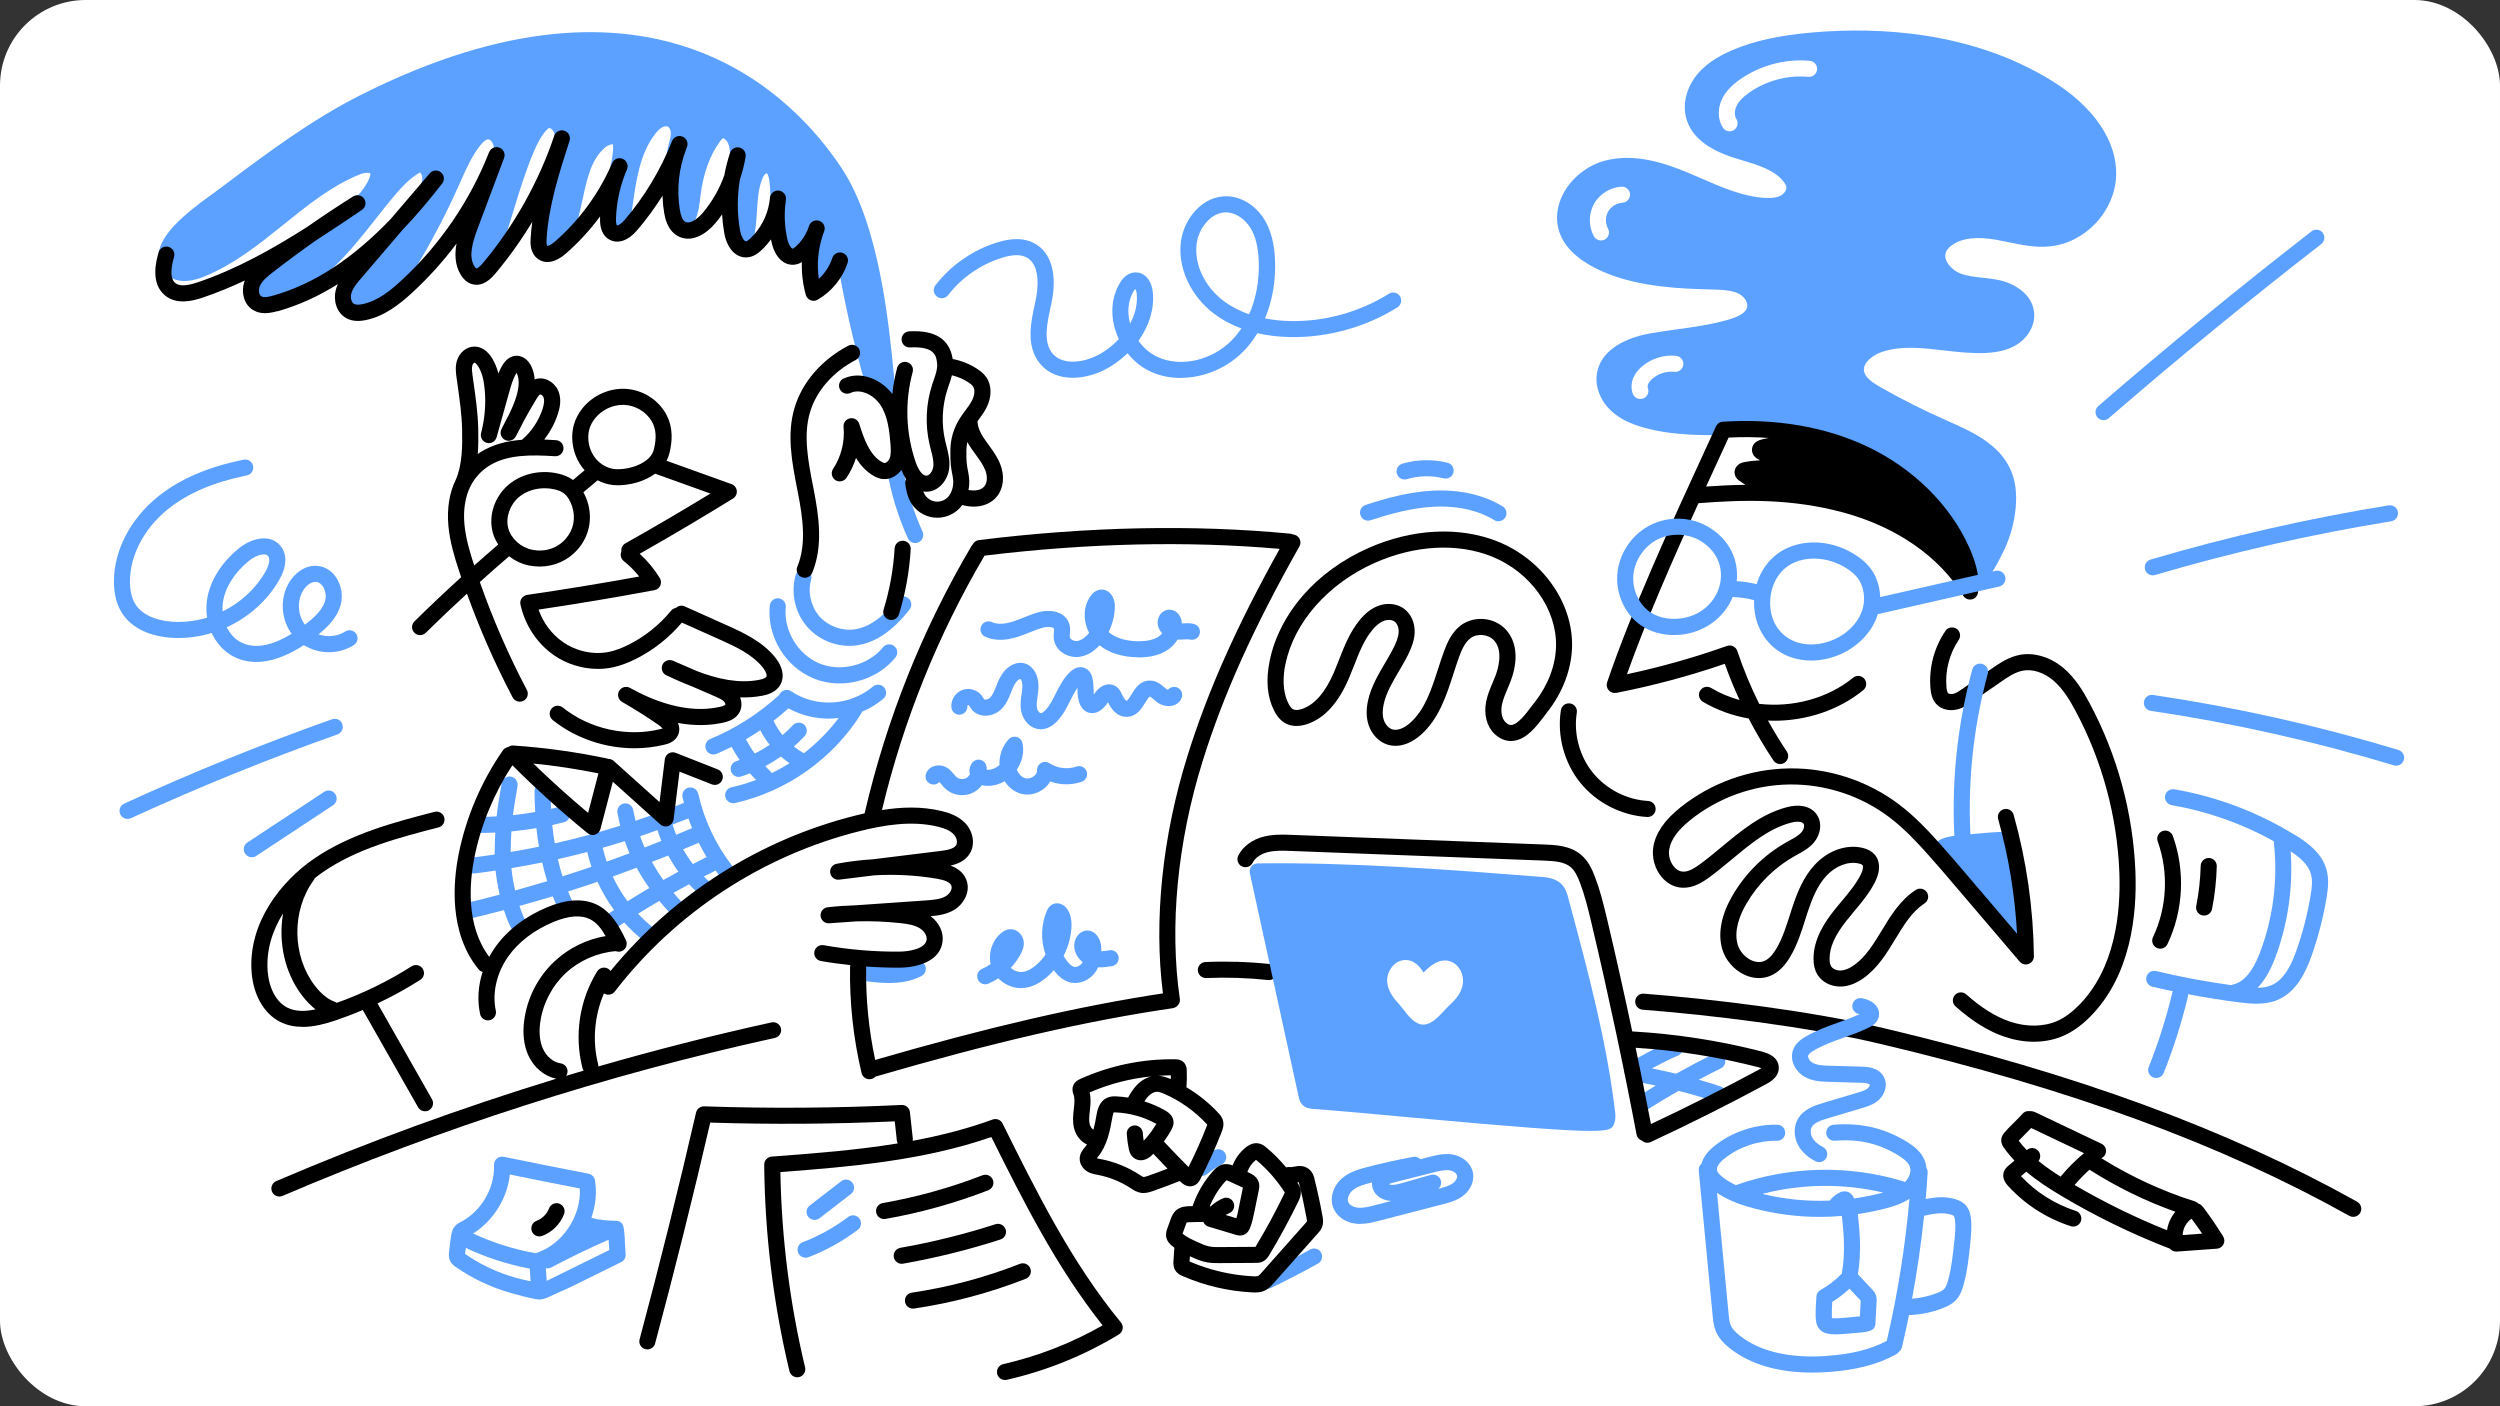 <?xml version="1.0" encoding="UTF-8"?><svg xmlns="http://www.w3.org/2000/svg" viewBox="0 0 544.25 306.14"><rect x="0" y="0" width="544.25" height="306.14" fill="#333333" stroke="none"/><defs><style>.cls-1{fill:#000;}.cls-1,.cls-2,.cls-3{stroke-width:0px;}.cls-2{fill:#fff;}.cls-3{fill:#5ca1ff;}</style></defs><g id="white"><rect class="cls-2" width="544.25" height="306.14" rx="18.64" ry="18.64"/></g><g id="COLOUR"><path class="cls-3" d="M446.61,17.54c-17.55-10.81-37.83-11.67-51.75-10.5-7.44.63-12.91,1.83-17.74,3.88-3.42,1.46-5.93,3.2-7.67,5.32-2.33,2.83-3.22,6.51-2.33,9.6,1.13,3.94,4.69,6.78,10.85,8.66l1.23.37c3.48,1.04,7.09,2.11,9.1,4.69.34.44.53.79.58,1.1.12.64-.41,1.48-1.19,1.9-.82.45-1.94.61-3.52.52-4.71-.29-9.31-2.28-13.75-4.22-.85-.37-1.71-.74-2.56-1.1-5.5-2.32-11.99-4.46-18.42-2.8-3.74.97-7.22,3.68-9.06,7.09-1.49,2.75-1.82,5.74-.92,8.42,1.2,3.58,4.36,6.44,9.65,8.74,7.83,3.41,17.63,3.65,22.9,3.79.72.02,1.36.03,1.88.06,1.69.07,3.46.21,4.82.98,1.01.58,1.9,1.81,1.64,2.87-.26,1.05-1.57,1.93-3.88,2.62-3.71,1.1-7.45,1.62-11.4,2.17-1.94.27-3.94.55-5.92.9-3.16.56-10.61,2.55-11.52,8.85-.41,2.81.83,5.91,3.22,8.08,1.77,1.61,4.07,2.76,7.24,3.62,6.26,1.71,12.76,1.63,19.04,1.56,3.45-.04,7.02-.08,10.46.18,9.37.71,18.04,3.7,25.08,8.62,7.56,5.3,13.05,12.76,15.45,21.02.52,1.79,1.65,2.16,2.27,2.22.08,0,.15.01.23.01,1.96,0,3.35-2.42,4.84-5.35l.23-.44c1.71-3.21,2.79-6.8,3.12-10.37.29-3.18-.04-5.84-1.01-8.14-2.47-5.82-8.59-8.53-13.99-10.91l-.28-.13c-4.82-2.13-9.59-4.53-14.17-7.14-1.65-.94-3.37-2.1-3.57-3.55-.25-1.76,1.86-3.45,3.97-4.14,4.18-1.37,8.65-.86,13.39-.31,2.89.33,5.88.68,8.86.57,3-.11,5.25-.69,7.08-1.85,2.58-1.63,4.04-4.41,3.73-7.09-.47-4-4.4-6.23-7.62-6.93-1.22-.26-2.44-.39-3.61-.52-1.73-.19-3.36-.36-4.82-.93-1.99-.76-3.77-2.88-3.16-4.57.28-.78,1-1.38,1.55-1.74,2.17-1.43,5.28-1.76,9.51-1.01.86.15,1.71.33,2.57.51,2.86.59,5.82,1.21,8.89.93,7.79-.71,14.32-7.65,14.56-15.46.23-7.48-4.9-15.01-14.08-20.66ZM353.21,44.14c-1.26.06-2.51.84-3.13,1.94-.61,1.1-.62,2.58-.02,3.68.46.85.15,1.91-.69,2.38-.27.15-.55.21-.84.21-.62,0-1.22-.33-1.54-.91-1.18-2.15-1.17-4.93.03-7.07,1.2-2.14,3.56-3.6,6.01-3.73.96-.04,1.79.7,1.83,1.66s-.7,1.79-1.66,1.83ZM366.46,79.4c-.11.96-.98,1.65-1.93,1.55-1.7-.19-3.48.36-4.77,1.47-.46.39-.77.78-.94,1.16-.14.32-.17.66-.08.89.35.9-.09,1.92-.99,2.27-.21.08-.43.12-.64.12-.7,0-1.36-.42-1.63-1.11-.43-1.09-.38-2.39.13-3.57.38-.87,1.01-1.68,1.87-2.42,2.02-1.72,4.8-2.58,7.43-2.29.96.11,1.65.97,1.55,1.93ZM393.68,16.73c-4.51-.42-9.22.84-12.92,3.46-1.36.96-2.21,1.86-2.69,2.83-.5,1.01-.52,2.15-.06,2.89.52.82.27,1.9-.55,2.41-.29.18-.61.27-.93.27-.58,0-1.15-.29-1.48-.82-1.12-1.78-1.16-4.19-.12-6.3.75-1.5,1.95-2.81,3.8-4.13,4.37-3.1,9.94-4.59,15.27-4.1.96.09,1.67.94,1.58,1.91-.09.96-.94,1.67-1.91,1.58Z"/><path class="cls-3" d="M193.49,214c-2,0-4.03-.25-6.02-.53-.96-.14-1.62-1.02-1.48-1.98s1.02-1.62,1.98-1.48c4.03.58,7.91.97,11.03-.64.86-.44,1.91-.1,2.36.75.44.86.1,1.91-.75,2.36-2.23,1.15-4.65,1.52-7.11,1.52Z"/><path class="cls-3" d="M222.3,215.12c-1.87,0-3.68-.81-4.96-2.14-.68.44-1.41.83-2.16,1.16-.89.38-1.92-.03-2.3-.92-.38-.89.03-1.92.92-2.3.66-.28,1.29-.63,1.87-1.04-.55-2.47.34-5.19,2.34-6.8.23-.19.93-.75,1.9-.79,1.47-.06,2.8,1.16,2.96,2.73.11,1.09-.31,2.02-.68,2.71-.59,1.08-1.31,2.08-2.15,2.97.7.63,1.66.99,2.58.89.9-.1,1.89-.6,2.92-1.48.78-.66,1.48-1.44,2.07-2.3-1.07-3.09-1-6.6.32-9.58.12-.26.42-.95,1.18-1.34,1.08-.55,2.39-.15,3.19.97.78,1.09,1.08,2.51.94,4.33-.17,2.06-.75,4.07-1.69,5.89.23.43.5.83.8,1.21.53.68,1.03,1.08,1.48,1.19.61.14,1.44-.3,1.88-1-.79-.62-1.4-1.49-1.68-2.44-.33-1.12-.18-2.24.42-3.16.36-.54.83-.93,1.37-1.14.75-.28,1.55-.2,2.23.23,1.07.67,1.56,2.01,1.66,2.95.04.4.06.79.06,1.17.53-.03,1.11-.11,1.74-.22.96-.16,1.85.49,2.01,1.45.15.95-.49,1.85-1.45,2.01-.86.14-1.9.31-3,.26-.12.25-.25.49-.39.72-1.24,2-3.56,3.05-5.65,2.57-1.26-.29-2.39-1.09-3.44-2.44-.06-.08-.12-.15-.18-.23-.49.56-1.02,1.08-1.58,1.56-1.58,1.34-3.19,2.11-4.8,2.29-.24.03-.47.04-.71.04Z"/><path class="cls-3" d="M247.83,143.09c-3.39,0-6.35-.92-8.46-2.61-1.35,1.48-2.9,2.35-4.53,2.53-2.3.26-5.02-1.22-5.41-3.81-.09-.58-.04-1.12,0-1.56.02-.3.05-.64,0-.78-.09-.3-1.13-.53-2.24-.25-1.02.25-2.03.66-3.1,1.09-.79.32-1.61.65-2.46.92-2.77.9-5.18.89-7.16-.01-.88-.4-1.27-1.44-.86-2.32.4-.88,1.44-1.27,2.32-.86,1.16.53,2.71.48,4.63-.13.74-.24,1.46-.53,2.23-.84,1.13-.45,2.3-.92,3.56-1.24,2.6-.65,5.65.05,6.44,2.63.24.78.18,1.51.13,2.09-.02.29-.05.57-.02.75.07.49.88.93,1.56.86,1.16-.13,2.16-1.17,2.65-1.78,0,0,0,0,0,0-1.42-2.71-1.31-6.05.51-8.27.29-.35.76-.85,1.51-1.06.78-.22,1.59-.06,2.24.43,1.02.79,1.36,2.19,1.34,3.16-.04,1.93-.51,3.83-1.36,5.55,2,1.76,4.91,2.01,6.53,2.02,1.81,0,3.19-.31,4.22-.94.36-.22.67-.48.93-.78-.18-.18-.33-.37-.47-.58-.53-.81-.68-1.75-.42-2.64.31-1.04,1.15-1.79,2.16-1.92.67-.08,1.33.11,1.86.55.65.53,1.07,1.41,1.13,2.35,0,.02,0,.05,0,.07.04,0,.07,0,.11,0,.74-.04,1.58-.1,2.47.11.94.22,1.53,1.15,1.32,2.1s-1.15,1.53-2.1,1.32c-.4-.09-.92-.06-1.47-.03-.39.02-.82.05-1.27.04-.58.95-1.41,1.78-2.43,2.41-1.59.97-3.57,1.45-6.03,1.46h-.05Z"/><path class="cls-3" d="M226.58,158.76c-2.24,0-3.83-1.91-4.24-3.8-.3-1.35-.11-2.66.06-3.81l.08-.57c.11-.85.19-1.91-.21-2.58-.06-.1-.12-.17-.16-.2-.02,0-.06.02-.12.05-.6.26-1.13.98-1.65,2.28l-.21.54c-.49,1.25-1.05,2.67-2.21,3.78-.97.92-2.32,1.43-3.64,1.35-1.09-.06-2.05-.53-2.7-1.31-.18-.21-.33-.45-.48-.69-.05-.09-.1-.18-.17-.26-.04-.04-.17-.07-.22-.05-.05.02-.12.14-.11.19.07.96-.63,1.81-1.59,1.9-.95.08-1.8-.59-1.89-1.55-.16-1.58.79-3.16,2.25-3.77,1.46-.61,3.25-.17,4.26,1.05.17.21.32.44.46.67.05.09.1.18.17.26.03.04.13.06.22.06.34.02.77-.15,1.03-.39.6-.57.97-1.52,1.36-2.52l.23-.58c.56-1.4,1.54-3.35,3.53-4.19.7-.3,1.43-.4,2.09-.28,1.02.17,1.95.85,2.55,1.85.96,1.59.87,3.42.69,4.84l-.09.61c-.13.94-.26,1.83-.1,2.57.12.57.54,1.02.82,1.05.17,0,.52-.17.97-.63.93-.96,1.58-2.26,2.27-3.63.84-1.68,1.72-3.41,3.22-4.8,1.28-1.19,2.42-1.02,2.99-.82.59.21,1.37.74,1.74,2.05.25.9.27,1.79.29,2.57.01.43.02.83.06,1.19.01-.02.02-.03.03-.05.35-.55,1.34-1.85,2.78-2.12.74-.14,1.49.03,2.1.47.63.46.93,1.09,1.09,1.43.71,1.53,1.1,1.64,1.12,1.64.23,0,.82-.97,1.07-1.38.78-1.28,1.85-3.02,4-3.02h.03c1.43,0,2.43.87,3.15,1.49.17.14.33.29.5.41.07.05.16.09.25.12.46-.57,1.24-.81,1.96-.55.91.33,1.38,1.33,1.05,2.24-.3.83-.96,1.45-1.83,1.71-1.12.33-2.5.05-3.53-.72-.23-.17-.45-.36-.68-.56-.26-.22-.74-.64-.9-.65-.24.09-.75.91-1.02,1.35-.77,1.25-1.82,2.97-3.92,3.05-2.32.08-3.57-1.94-4.18-3.16-.03.04-.07.09-.1.14-1.32,2.04-3.24,2.76-4.77,1.8-.49-.31-.87-.77-1.17-1.39-.54-1.16-.57-2.34-.59-3.37,0-.11,0-.21,0-.32-.6.83-1.09,1.8-1.6,2.82-.78,1.55-1.58,3.14-2.89,4.49-1.08,1.11-2.24,1.68-3.45,1.69h-.03Z"/><path class="cls-3" d="M209.48,173.11c-1.34,0-2.67-.49-3.68-1.42-.33-.3-.59-.62-.82-.9-.17-.2-.33-.4-.48-.54-.46.48-1.17.67-1.84.44-.91-.32-1.4-1.31-1.08-2.23.27-.78.9-1.39,1.71-1.66.97-.33,2.11-.17,2.98.4.62.41,1.05.94,1.4,1.36.16.19.32.39.5.56.56.51,1.51.63,2.18.27.34-.18.62-.5.79-.86-.22-.89-.04-1.84.57-2.55.44-.51,1.14-.72,1.79-.54.65.18,1.14.72,1.25,1.39.04.25.07.51.07.76.06,0,.13.01.2,0,.89,0,1.81-.38,2.57-1.03-.02-.41-.01-.82.03-1.24.18-1.65.88-3.2,1.97-4.38.44-.48,1.12-.67,1.75-.5.63.17,1.11.68,1.25,1.32.41,1.95-.04,4.02-1.23,5.79.35.89,1,1.61,1.81,1.86.58.18,1.36,0,1.93-.45.21-.17.7-.62.66-1.21-.04-.66.29-1.29.86-1.63.57-.34,1.29-.32,1.84.04,1.71,1.11,3.96,1.39,5.88.72.91-.32,1.91.16,2.23,1.07.32.91-.16,1.91-1.08,2.23-2.23.78-4.67.74-6.86-.05-.33.58-.79,1.12-1.37,1.57-1.48,1.17-3.45,1.57-5.14,1.05-1.42-.44-2.61-1.42-3.41-2.69-1.13.67-2.4,1.03-3.68,1.03-.49,0-.89-.05-1.28-.14-.46.62-1.04,1.14-1.73,1.51-.79.43-1.67.64-2.54.64Z"/><path class="cls-3" d="M194.62,81.87c-1.11-11.46-3.19-32.78-11.32-45.15-10.23-15.55-40.92-48.25-104.81-16.02-10.71,5.4-20.45,12.7-29.87,19.77l-1.5,1.12c-.28.21-.63.46-1.05.76-5.81,4.18-11.23,8.66-11.55,13.09-.12,1.6.47,3.08,1.68,4.25,1.28,1.24,3.74,2.33,8.17.55,6.54-2.64,12.07-7.09,17.41-11.39,5.36-4.31,10.42-8.39,16.44-10.84,1.3-.53,2.29-.43,2.38-.25.22.48-.68,2.52-2.56,4.64-1.59,1.78-3.76,3.23-5.5,4.4l-9.31,6.23-4.39,2.94c-1.36.89-3.23,2.12-3.95,3.97-.45,1.16-.39,2.54.16,3.7.48,1.01,1.29,1.74,2.28,2.06,1.09.35,2.12.16,3.08-.1,9.25-2.53,15.79-10.84,21.55-18.16,1.12-1.42,2.21-2.8,3.28-4.1,1.72-2.08,3.45-4.06,5.58-5.43.49-.31.66-.34.63-.35.07.03.24.22.35.52,1.02,2.71-3.57,6.97-6.03,9.25-.49.46-.94.88-1.32,1.24l-.72.71c-3.47,3.39-7.06,6.89-9.28,11.47-.35.71-1.42,3.22-.61,5.52.37,1.06,1.08,1.87,2.06,2.33,6.55,3.14,12.39-6.6,14.88-10.76l.09-.15c3.31-5.52,6.32-11.29,8.94-17.16l.44-.98c1.27-2.87,2.48-5.59,4.29-7.88.92-1.16,1.5-1.37,1.75-1.33.51,0,1.1.77,1.18,1.55.25,2.37-1.44,5.4-2.93,8.07-.56,1-1.09,1.95-1.52,2.86-1.73,3.67-3.53,8.04-3.71,12.71-.1,2.47.98,4.48,2.74,5.12,1.67.6,3.53-.15,4.96-2.01.89-1.16,1.41-2.49,1.86-3.75,1.07-2.98,2.01-6.04,2.91-9,1.31-4.31,2.67-8.77,4.46-12.94.71-1.64,1.53-3.34,2.72-4.61.23-.25.41-.4.53-.45.1-.04.25.01.32.05.33.15.64.5.77.85.72,2.1-.49,5.42-1.46,8.08-.3.83-.59,1.61-.81,2.32-1.2,3.87-2.36,8.01-2.1,12.33.08,1.27.64,3.08,1.97,4.01.79.55,1.71.7,2.62.42.99-.3,1.61-1.03,2.04-1.63,2.34-3.29,3.2-7.26,4.03-11.1.95-4.39,1.84-8.54,4.85-11.11.66-.57,1.51-.75,1.69-.69.02.04.07.19.06.7-.03,2.22-.63,4.43-1.26,6.78-.83,3.09-1.69,6.29-1.24,9.67.13.98.69,2.36,1.81,3.01.74.42,1.58.47,2.38.13,1.69-.71,2-2.97,2.18-4.33l.04-.26c.11-.74.22-1.49.32-2.24.79-5.63,1.61-11.46,4.93-15.72.59-.76,1.08-1.22,1.59-1.47.43-.22.93-.26,1.21-.11.34.19.6.79.61,1.44,0,.75-.23,1.57-.47,2.45l-.13.48c-.04.13-2.85,13.99.59,17.39.81.8,1.92,1.08,3.06.76.9-.26,1.63-.93,2.15-1.99.79-1.6,1-3.33,1.18-4.87l.07-.6c.62-4.95,2.08-8.98,4.35-11.98.24-.32.41-.5.51-.55.04-.02.13.01.16.02.36.13.78.57.98,1.02.82,1.84.28,4.11-.28,6.51-.15.62-.29,1.24-.41,1.84-.87,4.33-.68,8.69.53,12.28.37,1.11,1.48,2.97,3.23,2.9.54-.02,1.87-.28,2.4-2.3.56-2.14.7-4.3.83-6.4.15-2.42.29-4.7,1.05-6.78.15-.4.38-.96.71-1.27.17-.15.36-.21.4-.2,0,0,.37.21.56,1.82.23,1.91.25,3.83.27,5.87.02,1.49.03,3.04.14,4.58.09,1.33.34,4.86,3.07,6.28,1.43.74,3.17.66,4.7-.12.06,1.76.32,3.51.78,5.22.14.51.5.94.99,1.15.49.21,1.04.19,1.52-.05,1.42-.75,2.71-1.76,3.79-2.96.78,4.34,1.68,8.68,2.69,12.94.64,2.73,1.35,5.55,2.18,8.61.75,2.77,2.23,4.48,3.79,6.28l.61.71c.34.4.83.61,1.33.61.24,0,.48-.05.71-.15.71-.31,1.13-1.05,1.03-1.82-.15-1.23-.31-2.88-.5-4.8Z"/><path class="cls-3" d="M199.23,118.21c-.67,0-1.3-.38-1.59-1.03-2.2-4.86-3.75-9.99-4.6-15.25-.15-.95.49-1.85,1.45-2.01.96-.16,1.85.49,2.01,1.45.8,4.96,2.26,9.79,4.34,14.37.4.88,0,1.92-.87,2.32-.23.11-.48.16-.72.16Z"/><path class="cls-3" d="M197.71,130.2c-.76-.59-1.86-.45-2.46.31-3.02,3.9-6.14,6.09-9.27,6.51-2.8.37-5.8-.77-7.64-2.9-1.84-2.14-2.53-5.27-1.75-7.98.27-.93-.27-1.9-1.2-2.17-.93-.27-1.9.27-2.17,1.2-1.11,3.88-.17,8.18,2.47,11.24,2.29,2.66,5.71,4.19,9.2,4.19.52,0,1.04-.03,1.56-.1,4.08-.54,7.98-3.18,11.58-7.84.59-.76.45-1.86-.31-2.45Z"/><path class="cls-3" d="M194.68,140.67c-.75-.61-1.85-.5-2.46.25-3.2,3.94-9.15,5.44-13.84,3.51-4.69-1.94-7.84-7.21-7.32-12.25.1-.96-.6-1.82-1.56-1.92-.97-.1-1.82.6-1.92,1.56-.67,6.63,3.31,13.29,9.47,15.84,1.83.76,3.79,1.12,5.74,1.12,4.6,0,9.19-2.02,12.15-5.65.61-.75.5-1.85-.25-2.46Z"/><path class="cls-3" d="M190.05,149.46c-5.07,4.23-12.39,4.66-17.8,1.03-.8-.54-1.89-.32-2.43.48-.07.1-.12.2-.17.31-4.43,4.05-9.47,7.29-15.02,9.6-.89.37-1.31,1.4-.94,2.29.28.67.93,1.08,1.62,1.08.23,0,.45-.04.67-.14,1.12-.47,2.21-.98,3.29-1.52.53.98,1.11,1.93,1.74,2.85-.25.09-.49.19-.74.27-.92.3-1.42,1.29-1.12,2.21.24.74.93,1.21,1.66,1.21.18,0,.36-.03.54-.09.64-.21,1.28-.44,1.9-.69.43.49.89.97,1.35,1.43-1.74.66-3.54,1.21-5.37,1.62-.94.21-1.54,1.15-1.32,2.09.18.81.91,1.37,1.71,1.37.13,0,.26-.01.38-.04,11.28-2.53,21.27-9.6,27.43-19.38.1-.15.16-.32.2-.48,1.65-.7,3.22-1.63,4.65-2.82.74-.62.84-1.72.22-2.46-.62-.74-1.72-.84-2.46-.22ZM162.37,160.95c1.07-.62,2.11-1.28,3.14-1.97.58,1.12,1.27,2.17,2.06,3.16-1.05.7-2.13,1.34-3.26,1.9-.72-.99-1.36-2.03-1.94-3.1ZM167.67,167.89c-.37-.35-.73-.71-1.08-1.09,1.18-.63,2.32-1.33,3.42-2.1.6.52,1.22,1.01,1.88,1.45-1.26.79-2.56,1.51-3.89,2.16-.09-.16-.19-.31-.33-.43ZM175.01,163.98c-.77-.43-1.5-.92-2.19-1.47.82-.71,1.61-1.46,2.35-2.25.66-.71.62-1.81-.08-2.47-.71-.66-1.81-.62-2.47.08-.72.76-1.48,1.48-2.27,2.16-.77-.96-1.43-2.01-1.95-3.11,1.11-.86,2.19-1.76,3.24-2.71,2.72,1.49,5.74,2.24,8.76,2.24.73,0,1.47-.06,2.19-.15-2.18,2.89-4.74,5.48-7.59,7.68Z"/><path class="cls-3" d="M152,172.8c-.21-.94-1.14-1.54-2.09-1.33-.94.21-1.54,1.14-1.33,2.09.09.42.21.84.32,1.25-.11.02-.21.05-.31.09-3.37,1.37-6.78,2.62-10.23,3.78-.19-.77-.36-1.55-.5-2.34-.17-.95-1.07-1.59-2.02-1.42-.95.17-1.59,1.07-1.42,2.02.17.95.37,1.89.6,2.82-4.7,1.47-9.44,2.77-14.25,3.85-.22-1.3-.41-2.63-.54-4,.85-.19,1.69-.39,2.54-.6.94-.24,1.5-1.2,1.26-2.13-.24-.94-1.2-1.5-2.13-1.26-.64.17-1.28.32-1.93.47-.06-1.26-.1-2.53-.1-3.84,0-.97-.78-1.75-1.75-1.75s-1.75.78-1.75,1.75c0,1.54.06,3.05.14,4.53-1.61.28-3.22.51-4.84.68.22-1.85.48-3.29.69-4.46.14-.79.26-1.44.32-1.99.11-.96-.57-1.83-1.53-1.95-.96-.12-1.83.57-1.95,1.53-.06.5-.17,1.08-.29,1.79-.23,1.29-.54,3.02-.79,5.35-1.11.06-2.22.1-3.33.1-.97,0-1.75.79-1.74,1.76,0,.96.79,1.74,1.75,1.74h0c1.01,0,2.02-.04,3.03-.08-.08,1.42-.13,3.01-.14,4.78-1.59.23-3.18.46-4.77.65-.96.11-1.65.98-1.53,1.94.1.89.86,1.54,1.74,1.54.07,0,.14,0,.21-.01,1.52-.18,3.03-.4,4.55-.62.18,1.66.48,3.46.89,5.23-2.65.7-5.31,1.38-7.97,2-.94.22-1.52,1.16-1.3,2.1.19.81.91,1.35,1.7,1.35.13,0,.27-.02.4-.05,2.71-.63,5.4-1.32,8.1-2.03.59,1.86,1.3,3.55,2.09,4.84.33.54.91.84,1.49.84.31,0,.63-.08.91-.26.82-.5,1.08-1.58.58-2.41-.62-1.01-1.19-2.39-1.69-3.92,2.42-.67,4.84-1.36,7.24-2.09.41,1.03.85,2.04,1.32,3.01.3.62.93.98,1.57.98.26,0,.52-.06.77-.18.87-.42,1.23-1.47.8-2.34-.4-.82-.77-1.66-1.13-2.52,2.15-.68,4.29-1.38,6.42-2.11.99,2.16,2.19,4.22,3.6,6.14-.6.4-1.21.79-1.78,1.18-.8.54-1.01,1.63-.47,2.43.34.5.89.77,1.45.77.34,0,.68-.1.98-.3.66-.44,1.34-.9,2.04-1.35,1.24,1.38,2.59,2.65,4.05,3.82.32.26.71.38,1.09.38.51,0,1.02-.23,1.37-.66.6-.76.48-1.86-.28-2.46-1.15-.92-2.21-1.93-3.22-3,1.49-.93,3.05-1.86,4.63-2.78.77.94,1.59,1.86,2.45,2.78.34.36.81.55,1.27.55.43,0,.86-.16,1.2-.48.7-.66.73-1.77.07-2.47-.67-.71-1.3-1.43-1.91-2.15,1.12-.63,2.25-1.25,3.39-1.86.69.74,1.41,1.46,2.17,2.12.33.29.74.43,1.15.43.49,0,.98-.2,1.32-.6.63-.73.56-1.83-.17-2.47-.43-.37-.84-.77-1.25-1.17.86-.44,1.72-.88,2.57-1.3.3.41.59.82.9,1.22.34.44.86.67,1.38.67.38,0,.76-.12,1.08-.37.76-.59.9-1.69.3-2.46-3.6-4.61-6.17-10.06-7.44-15.77ZM149.87,178.16c.25.72.51,1.43.8,2.13-.04.01-.08.02-.12.04-1.11.48-2.23.94-3.35,1.4-.3-.73-.56-1.48-.78-2.23,1.15-.44,2.31-.87,3.46-1.34ZM143.14,180.73c.25.79.52,1.57.83,2.34-1.21.49-2.43.96-3.64,1.43-.36-.81-.68-1.63-.97-2.46,1.26-.42,2.52-.87,3.78-1.32ZM137.05,185.76c-1.65.62-3.31,1.23-4.97,1.82-.29-.86-.55-1.73-.76-2.62-.03-.14-.09-.27-.15-.39,1.62-.46,3.24-.95,4.85-1.45.31.89.65,1.77,1.03,2.64ZM111.33,181c1.82-.17,3.64-.42,5.44-.72.15,1.38.34,2.73.56,4.05-2.04.42-4.1.8-6.15,1.14.01-1.66.07-3.14.15-4.46ZM112.14,193.85c-.37-1.65-.66-3.33-.81-4.86,2.24-.37,4.47-.78,6.7-1.23.32,1.39.69,2.75,1.1,4.07-2.32.7-4.65,1.37-6.99,2.02ZM122.46,190.78c-.38-1.21-.72-2.46-1.02-3.74,2.15-.48,4.29-1.01,6.43-1.57,0,.1.02.2.04.3.24.99.53,1.97.85,2.94-2.09.71-4.19,1.4-6.3,2.07ZM136.61,196.21c-1.25-1.68-2.32-3.49-3.21-5.39,1.74-.62,3.47-1.26,5.19-1.91.82,1.5,1.74,2.97,2.77,4.42-1.63.96-3.23,1.92-4.76,2.88ZM144.42,191.58c-.94-1.29-1.76-2.61-2.51-3.94,1.18-.46,2.37-.92,3.55-1.39.67,1.22,1.41,2.4,2.23,3.52-1.1.59-2.19,1.2-3.28,1.81ZM150.84,188.1c-.78-1.02-1.49-2.09-2.12-3.21,1.07-.45,2.15-.89,3.22-1.35.06-.03.11-.06.17-.09.53,1.07,1.1,2.12,1.72,3.13-.99.49-1.98,1-2.99,1.52Z"/><path class="cls-3" d="M55.79,144.11c-1.76,0-3.42-.39-4.93-1.17-2.1-1.08-3.75-2.92-4.77-5.14-2.85.87-5.85,1.24-8.84,1.04-2.78-.19-7.85-1.12-10.58-5.21-1.24-1.86-1.87-4.24-1.87-7.05,0-6.68,3.54-13.55,9.47-18.37,4.77-3.88,10.91-6.54,18.77-8.14.95-.19,1.87.42,2.06,1.37s-.42,1.87-1.37,2.06c-7.29,1.48-12.94,3.91-17.26,7.42-5.12,4.16-8.18,10.02-8.18,15.66,0,2.11.43,3.83,1.28,5.11,1.38,2.08,4.27,3.41,7.91,3.66,2.57.17,5.15-.15,7.6-.89-.19-1.21-.2-2.47-.03-3.73.57-4.11,3.02-8.13,6.9-11.31,2.83-2.32,6.86-3.27,9.09-.61,1.52,1.8,1.43,4.51-.24,7.42-2.61,4.56-6.7,8.15-11.43,10.32.7,1.43,1.77,2.6,3.08,3.28,3.41,1.76,7.54.29,11.04-1.85-2.34-3.22-2.62-7.79-.51-11.24,1.15-1.88,3.37-3.8,6.17-3.54,1.58.15,3,1.01,3.98,2.44,1.19,1.73,1.59,4.05,1.03,6.05-.75,2.7-2.69,4.7-4.82,6.42,1.9.65,4.11.47,5.8-.62.81-.53,1.9-.3,2.42.51.53.81.3,1.89-.51,2.42-3.27,2.12-7.65,2.06-10.9.02-3.73,2.43-7.22,3.67-10.36,3.67ZM68.67,126.68c-1.06,0-2.11.93-2.69,1.89-1.37,2.24-1.16,5.33.41,7.42,1.96-1.5,3.83-3.18,4.41-5.24.28-1,.06-2.26-.54-3.13-.27-.39-.74-.87-1.42-.94-.05,0-.11,0-.17,0ZM57.43,120.69c-.94,0-2.26.6-3.26,1.42-3.19,2.62-5.2,5.85-5.65,9.09-.09.64-.11,1.28-.06,1.92,3.85-1.89,7.17-4.89,9.31-8.64.65-1.14,1.2-2.72.59-3.43-.21-.25-.54-.36-.94-.36Z"/><path class="cls-3" d="M27.77,178.28c-.66,0-1.3-.38-1.59-1.02-.4-.88-.02-1.92.86-2.32,14.74-6.77,29.96-12.94,45.25-18.36.91-.32,1.91.15,2.23,1.07.32.91-.15,1.91-1.06,2.23-15.19,5.38-30.31,11.52-44.96,18.24-.24.11-.48.16-.73.16Z"/><path class="cls-3" d="M54.82,186.62c-.57,0-1.13-.28-1.46-.79-.53-.81-.31-1.89.5-2.42l16.72-11.03c.81-.53,1.89-.31,2.42.5.53.81.31,1.89-.5,2.42l-16.72,11.04c-.3.2-.63.29-.96.29Z"/><path class="cls-3" d="M257.03,82.28c-2.29,0-4.54-.45-6.56-1.39-1.91-.89-3.63-2.27-5-3.98-1.14,1.1-2.44,2.1-3.87,2.97-4.83,2.92-11.59,3.62-15.17-.69-3.17-3.81-2.01-9.08-1.08-13.32l.08-.36c.39-1.78,1.4-7.71-1.96-9.48-1.25-.66-2.99-.64-5.31.08-4.62,1.42-8.79,4.3-11.75,8.13-.59.76-1.69.91-2.45.31-.77-.59-.91-1.69-.31-2.45,3.39-4.39,8.18-7.71,13.49-9.34,3.25-1,5.86-.94,7.97.17,3.8,2,5.16,6.86,3.74,13.33l-.08.36c-.81,3.67-1.73,7.83.35,10.32,2.3,2.76,7.21,2.02,10.68-.07,1.32-.8,2.62-1.83,3.77-3.05-.29-.61-.53-1.24-.74-1.88-1.14-3.62-.82-7.26.91-10.24,1.16-2,2.55-2.4,3.53-2.4,1.96.02,3.44,1.74,3.7,4.28.37,3.64-.8,7.38-3.13,10.62,1.09,1.52,2.52,2.75,4.13,3.5,5.06,2.35,11.91.79,16.28-3.71.73-.76,1.4-1.59,2.01-2.48-2.17-.8-4.13-1.85-5.85-3.13-5.18-3.86-8.06-10.05-7.33-15.77.63-4.92,4.69-10.1,10.17-9.88,3.17.12,6.27,2.13,8.11,5.23,1.36,2.31,2.09,5.19,2.22,8.82.16,4.5-.61,8.8-2.19,12.54,2,.39,3.9.54,5.52.57,7.49.16,15.1-1.96,21.45-5.94.82-.51,1.9-.27,2.41.55.51.82.27,1.9-.55,2.41-6.91,4.33-15.22,6.62-23.38,6.47-2.5-.05-4.88-.33-7.1-.84-.86,1.42-1.86,2.72-2.98,3.88-3.66,3.77-8.79,5.84-13.7,5.84ZM247.15,62.9c-.08.09-.23.27-.4.57-1.16,2-1.41,4.46-.73,6.98,1.08-1.99,1.67-4.21,1.44-6.51-.05-.48-.2-.85-.31-1.05ZM266.9,46.23c-3.31,0-5.96,3.49-6.39,6.83-.57,4.49,1.76,9.4,5.95,12.52,1.71,1.27,3.59,2.19,5.47,2.84,1.51-3.38,2.25-7.34,2.1-11.51-.11-3.03-.67-5.37-1.73-7.16-1.22-2.06-3.27-3.44-5.23-3.51-.06,0-.12,0-.18,0Z"/><path class="cls-3" d="M135.75,267.22c-.03-.2-.08-.4-.18-.59-.19-.35-.49-.64-.87-.77-.26-.09-.54-.09-.82-.1-1.74-.03-3.46-.16-5.14-.66.91-2.6,1.24-5.4.79-8.14-.12-.72-.68-1.3-1.4-1.44-6.15-1.19-12.37-2.43-18.48-3.69-.52-.11-1.07.03-1.48.38-.41.35-.64.86-.62,1.4.19,5.18-2.94,10.36-7.61,12.6-.51.24-1.18.94-1.38,1.46-.53,1.43-.56,3.18-.78,4.69-.07.49-.2,1.39.28,2.27.34.61.83.96,1.13,1.17,1.8,1.25,3.71,2.36,5.69,3.3s4.12,1.75,6.28,2.37c1.03.29,5.2,1.46,6.29,1.44.81-.01,1.57-.36,2.3-.7,1.67-.77,3.34-1.46,5-2.28l4.56-2.25c1.97-.97,3.95-1.95,5.92-2.92.63-.31,1.02-.97.97-1.68-.04-.7-.09-1.4-.13-2.1-.07-1.08-.06-2.21-.24-3.27-.03-.18-.05-.35-.08-.52ZM110.98,255.69c5.05,1.03,10.16,2.05,15.24,3.03.36,6-3.78,12.26-9.52,14.07-.03.01-.06.03-.09.04-4.72-.84-9.28-2.28-13.62-4.3,4.41-2.76,7.46-7.67,8-12.84ZM101.24,272.97s.01-.06.01-.09l.17-1.2c4.43,2.08,9.1,3.59,13.91,4.5l.18,2.74c-5.11-.94-10.01-2.98-14.28-5.95ZM119.02,278.87l-.19-2.78c.39.08.81.04,1.19-.17,4.06-2.16,8.25-4.18,12.47-6.03l.14,2.25-13.62,6.71Z"/><path class="cls-3" d="M177.34,265.58c-.52,0-1.04-.23-1.39-.68-.59-.77-.45-1.86.32-2.45l6.85-5.29c.77-.59,1.86-.45,2.45.32.59.77.45,1.86-.32,2.45l-6.85,5.29c-.32.25-.69.36-1.07.36Z"/><path class="cls-3" d="M175.37,273.8c-.7,0-1.37-.43-1.63-1.12-.35-.9.11-1.91,1.01-2.26,3.54-1.35,6.87-3.2,9.89-5.49.77-.58,1.87-.43,2.45.34.58.77.43,1.87-.34,2.45-3.28,2.49-6.9,4.5-10.75,5.97-.21.08-.42.12-.62.12Z"/><path class="cls-3" d="M275.95,280.55c-.65,0-1.28-.37-1.58-.99-.42-.87-.05-1.92.82-2.33,3.39-1.62,6.76-3.38,10.04-5.21.84-.47,1.91-.17,2.38.67.47.84.17,1.91-.67,2.38-3.34,1.87-6.78,3.65-10.23,5.31-.24.12-.5.17-.76.17Z"/><path class="cls-3" d="M261.68,255.99c-.49,0-.98-.21-1.33-.61-.63-.73-.55-1.84.19-2.47,1.18-1.02,2.5-1.88,3.9-2.56.87-.42,1.92-.06,2.34.81s.06,1.92-.81,2.34c-1.13.55-2.19,1.25-3.15,2.07-.33.28-.74.42-1.14.42Z"/><path class="cls-3" d="M296.11,266.45c-.3,0-.6-.01-.9-.05-2.3-.25-4.2-1.56-4.94-3.42-.87-2.15-.05-4.84,1.98-6.54,1.56-1.3,3.41-1.86,5.34-2.36,3.31-.86,6.69-1.61,10.05-2.23.6-.11,1.18.1,1.58.51l2.08-.53c1.37-.35,3.08-.78,4.84-.51,2.26.35,4.07,1.9,4.5,3.86.41,1.87-.47,3.92-2.23,5.22-1.36,1.01-2.99,1.43-4.29,1.76l-13.9,3.6c-1.24.32-2.62.68-4.08.68ZM298.71,257.41c-.08.02-.17.04-.25.06-1.58.41-2.97.82-3.97,1.65-.74.62-1.31,1.74-.98,2.55.25.63,1.1,1.14,2.07,1.24,1.17.12,2.47-.21,3.73-.54l3.6-.93c-.71-.03-1.44-.18-2.14-.53-1.35-.68-2.16-1.99-2.08-3.33,0-.06,0-.12.02-.18ZM311.99,255.72c.76,0,1.46.5,1.68,1.27.19.69-.05,1.39-.56,1.82l.1-.03c1.12-.29,2.27-.59,3.09-1.19.62-.45,1-1.17.89-1.67-.11-.52-.82-1.02-1.61-1.14-1.05-.16-2.27.15-3.44.44l-8.81,2.23c-.48.12-.79.25-.97.34.7.34,1.84.06,2.95-.26l6.19-1.76c.16-.05.32-.07.48-.07Z"/><path class="cls-3" d="M326.22,113.49c-.31,0-.62-.08-.91-.26-4.48-2.72-9.59-3.09-13.1-2.92-4.97.24-9.78,1.63-13.84,2.95-.92.3-1.91-.2-2.21-1.12s.2-1.91,1.12-2.21c4.28-1.4,9.37-2.86,14.76-3.12,5.72-.27,10.94.91,15.08,3.43.83.5,1.09,1.58.59,2.4-.33.54-.91.84-1.5.84Z"/><path class="cls-3" d="M305.78,104.38c-.76,0-1.45-.49-1.68-1.26-.27-.93.26-1.9,1.18-2.17,3.2-.94,6.61-1.02,9.85-.21.94.23,1.51,1.18,1.28,2.12-.23.94-1.18,1.51-2.12,1.28-2.64-.66-5.41-.6-8.02.17-.17.05-.33.07-.5.07Z"/><path class="cls-3" d="M438.55,182.67h0c-.35-1.82-2.03-1.69-6.07-1.37-2.25.18-4.48.42-4.8.46-.32.04-.67.07-1.02.1-1.11.09-2.38.2-3.49.6-.46.16-1.66.59-2.05,1.77-.38,1.17.25,2.09.87,2.99,1.49,2.18,3.16,4.29,4.74,6.24,3.26,4.03,6.81,7.89,10.53,11.49.33.32.77.49,1.22.49.22,0,.44-.04.66-.13.64-.26,1.07-.87,1.09-1.56.23-7.05-.33-14.14-1.67-21.07Z"/><path class="cls-3" d="M505.67,50.68c-.59-.76-1.69-.9-2.46-.31-15.74,12.21-31.35,25-46.41,38.03-.73.63-.81,1.74-.18,2.47.35.4.83.6,1.32.6.41,0,.81-.14,1.14-.43,15.01-12.99,30.57-25.74,46.26-37.91.76-.59.9-1.69.31-2.46Z"/><path class="cls-3" d="M466.98,124c.22.76.92,1.25,1.68,1.25.16,0,.33-.02.5-.07,16.81-4.96,34.11-8.9,51.41-11.7.95-.15,1.6-1.05,1.45-2.01-.15-.95-1.05-1.6-2.01-1.45-17.45,2.83-34.89,6.8-51.84,11.8-.93.27-1.46,1.25-1.18,2.17Z"/><path class="cls-3" d="M522.15,163.27c-17.43-5.28-35.41-9.31-53.42-11.98-.96-.14-1.85.52-1.99,1.47-.14.96.52,1.85,1.47,1.99,17.85,2.64,35.65,6.64,52.92,11.86.17.05.34.08.51.08.75,0,1.45-.49,1.67-1.24.28-.92-.24-1.9-1.17-2.18Z"/><path class="cls-3" d="M499.68,181.83c-7.97-4.95-17.07-8.41-26.32-10-.95-.16-1.86.48-2.02,1.43-.16.95.48,1.86,1.43,2.02,7.74,1.33,15.37,4.03,22.26,7.87-.01.13-.02.26,0,.39.88,8.05-.17,16.31-3.05,23.88-1.54,4.05-3.5,6.37-5.81,6.9-.15.03-.28.09-.41.15-5.5-.76-11-1.78-16.38-3.07-.94-.22-1.88.35-2.11,1.29-.23.94.35,1.88,1.29,2.11,1.48.35,2.98.69,4.48,1-.06.12-.12.25-.15.39-1.31,5.46-3.03,10.87-5.11,16.09-.36.9.08,1.92.98,2.27.21.08.43.12.65.12.69,0,1.35-.42,1.63-1.1,2.14-5.37,3.91-10.94,5.26-16.57.05-.19.05-.38.03-.56,3.77.72,7.56,1.33,11.34,1.8,1.19.15,2.4.27,3.62.27,1.51,0,3.02-.2,4.47-.8,4.23-1.75,6.23-6.13,7.51-9.75,1.42-4.03,2.5-8.22,3.21-12.43.32-1.93.61-4.17-.04-6.36-1.02-3.44-3.98-5.66-6.74-7.37ZM503.01,194.99c-.67,4.02-1.7,8.01-3.05,11.85-1.03,2.94-2.6,6.46-5.55,7.68-.9.37-1.89.51-2.94.53,1.47-1.53,2.74-3.65,3.78-6.38,2.82-7.4,3.98-15.42,3.43-23.33,1.93,1.27,3.79,2.83,4.39,4.86.44,1.48.21,3.18-.06,4.79Z"/><path class="cls-3" d="M374.58,236.52c-1.57-.53-3.16-1.01-4.76-1.47,1.59-.85,3.2-1.68,4.81-2.47.87-.42,1.23-1.47.8-2.34-.43-.87-1.47-1.23-2.34-.8-2.76,1.35-5.5,2.8-8.2,4.31-1.75-.42-3.5-.8-5.26-1.15,1.84-1.01,3.73-1.95,5.66-2.79.89-.38,1.29-1.42.91-2.3-.38-.89-1.42-1.29-2.3-.91-3.27,1.42-6.47,3.1-9.49,5-.82.51-1.07,1.59-.55,2.41.33.53.9.82,1.48.82.13,0,.25-.02.37-.05.25.43.68.76,1.21.86,1.18.21,2.36.45,3.54.69-1.51.91-3.01,1.84-4.49,2.8-.81.53-1.04,1.61-.52,2.42.34.52.9.8,1.47.8.33,0,.66-.09.95-.28,2.46-1.6,4.99-3.13,7.55-4.59,2.71.69,5.4,1.48,8.04,2.36.18.06.37.09.55.09.73,0,1.42-.46,1.66-1.2.31-.92-.19-1.91-1.11-2.21Z"/></g><g id="DRAW"><path class="cls-1" d="M513.16,261.62c-28.42-15.85-61.17-27.86-103.06-37.79-15.98-3.79-37.45-6.36-52.23-7.51-.97-.08-1.81.65-1.88,1.61-.08.96.65,1.81,1.61,1.88,14.64,1.14,35.91,3.69,51.69,7.43,41.57,9.85,74.03,21.75,102.16,37.45.27.15.56.22.85.22.61,0,1.21-.32,1.53-.9.47-.84.17-1.91-.68-2.38Z"/><path class="cls-1" d="M65.86,223.56c2.52,0,5.03-.69,7.17-1.41,2.01-.68,4-1.44,5.95-2.27l12.03,21.16c.32.57.91.89,1.52.89.29,0,.59-.07.86-.23.84-.48,1.13-1.55.66-2.39l-11.86-20.87c3.2-1.51,6.31-3.22,9.3-5.12.82-.52,1.06-1.6.54-2.42-.52-.82-1.6-1.06-2.42-.54-5.11,3.25-10.58,5.92-16.28,7.95-.12-.08-.25-.15-.39-.2-1.52-.53-3-1.71-4.39-3.52-4.98-6.49-5.1-16.36-.26-22.97.1-.14.17-.29.23-.44.6-.48,1.2-.94,1.81-1.35,7.45-5.12,16.44-7.45,25.14-9.71.94-.24,1.5-1.2,1.25-2.13-.24-.94-1.2-1.5-2.13-1.25-8.57,2.22-18.29,4.74-26.25,10.21-7.1,4.88-14.38,13.93-13.56,24.72.38,4.95,2.68,8.98,6.15,10.76,1.57.81,3.25,1.11,4.93,1.11ZM58.27,211.43c-.35-4.63,1.07-8.92,3.36-12.59-1.07,6.22.31,12.91,4.15,17.91.92,1.2,1.9,2.2,2.92,2.99-2.14.45-4.35.54-6.17-.39-2.38-1.22-3.97-4.18-4.26-7.91Z"/><path class="cls-1" d="M194.76,119.37c-.26,4.52-1.07,9.01-2.4,13.33-.28.92.23,1.9,1.16,2.19.17.05.35.08.52.08.75,0,1.44-.48,1.67-1.24,1.42-4.6,2.27-9.36,2.55-14.16.06-.96-.68-1.79-1.65-1.85-.96-.05-1.79.68-1.85,1.65Z"/><path class="cls-1" d="M165.9,151.47c.75-.14,3.01-.57,4.03-2.49.87-1.64.49-3.71-1.03-5.68-2.85-3.68-7.3-5.67-10.87-7.27l-8.97-4.02c-.67-.3-1.43-.14-1.93.34-.4.07-.77.27-1.05.61-2.52,3.08-5.73,5.65-9.29,7.42-1.5.74-2.84,1.24-4.09,1.51-3.41.73-7.22-.07-10.18-2.14-2.41-1.68-4.27-4.19-5.28-7.04,8.41-1.25,16.89-2.67,25.23-4.23.57-.11,1.05-.48,1.28-1.01.23-.53.19-1.14-.11-1.63-1.21-1.97-2.68-3.73-4.38-5.29,6.82-3.86,13.65-7.9,20.32-12.02.57-.35.89-1.01.82-1.68-.07-.67-.52-1.24-1.16-1.46-2.77-.98-5.48-1.96-8.18-2.94-1.97-.71-3.96-1.43-5.95-2.14.29-.55.51-1.13.65-1.75.51-2.16.98-5.41-.86-8.6-1.78-3.08-5.13-5.11-8.73-5.31-3.48-.19-7.05,1.4-9.29,4.14-.93,1.13-1.58,2.37-1.95,3.68-.29,1.04-.41,2.16-.34,3.32.14,2.41,1.05,4.71,2.58,6.47.03.04.07.07.11.11l-2.54,2.13c-.05-.04-.11-.08-.16-.12-.89-.61-1.96-1.04-3.27-1.32-3.8-.81-7.73.09-10.52,2.4-3.07,2.54-4.49,6.71-3.54,10.38.25.96.67,1.86,1.21,2.7-1.75,1.5-3.49,3.03-5.22,4.57,0-.02-.01-.03-.02-.05-.87-2.67-1.82-5.77-2.11-8.88-.29-3.17.16-6.06,1.32-8.34.92-1.81,2.31-3.34,4.02-4.42,3.97-2.52,9.27-2.42,14.36-2.1.97.07,1.8-.67,1.86-1.64s-.67-1.8-1.64-1.86c-.84-.05-1.69-.1-2.54-.13,1.27-1.64,2.27-3.5,2.93-5.48.41-1.22.87-3.06.22-4.87-.71-1.96-2.97-3.54-5.19-2.76-.02,0-.03.01-.05.02-.07-.99-.3-1.91-.68-2.75-.68-1.51-1.91-2.4-3.24-2.4-.85,0-2.08.37-3.11,2.08-.34.57-.63,1.17-.87,1.77-.28-1.11-.72-2.27-1.39-3.35-1.01-1.64-2.42-2.53-3.89-2.5-1.67.03-3.21,1.3-3.75,3.09-.4,1.35-.21,2.71-.07,3.71l.21,1.5c.45,3.19.92,6.48.99,9.7.08,3.6.05,7.7-1.34,10.91,0,0,0,0,0,0-1.42,2.85-1.99,6.35-1.64,10.14.32,3.47,1.34,6.8,2.27,9.64.16.51.34,1.01.51,1.51-3.46,3.15-6.86,6.36-10.17,9.62-.69.68-.7,1.79-.02,2.47.34.35.79.52,1.25.52s.89-.17,1.23-.5c2.93-2.88,5.93-5.73,8.97-8.52,2.79,7.74,6.12,15.32,9.95,22.59.31.6.92.93,1.55.93.27,0,.55-.06.81-.2.86-.45,1.18-1.51.73-2.36-3.97-7.54-7.41-15.43-10.24-23.49,2.11-1.9,4.24-3.78,6.38-5.61,1.24.96,2.7,1.67,4.28,2,.79.16,1.59.24,2.37.24,3.16,0,6.14-1.31,8.26-3.71,2.56-2.9,3.35-6.85,2.09-10.58-.23-.68-.51-1.31-.83-1.89l2.99-2.51s.06-.06.09-.09c1.04.54,2.17.9,3.33,1.03.35.04.72.06,1.11.06.54,0,1.11-.04,1.73-.12t0,0c1.7-.21,3.29-.68,4.71-1.4.61-.31,1.15-.64,1.65-1.01,2.45.87,4.86,1.74,7.27,2.61,1.58.57,3.16,1.15,4.76,1.72-6.1,3.72-12.3,7.36-18.5,10.84-.65.36-.97,1.08-.87,1.77-.31.71-.13,1.56.5,2.07,1.26,1,2.39,2.14,3.38,3.38-8.09,1.47-16.28,2.82-24.39,4-.48.07-.91.34-1.19.73-.28.4-.38.89-.27,1.37.96,4.44,3.59,8.44,7.21,10.98,2.82,1.98,6.26,3.03,9.65,3.03,1.1,0,2.2-.11,3.26-.34,1.55-.33,3.15-.92,4.92-1.79,3.85-1.92,7.33-4.66,10.1-7.95l8.15,3.65c3.38,1.52,7.22,3.24,9.54,6.22.67.86.86,1.61.71,1.9-.07.13-.37.46-1.6.7-4.43.84-8.99-.18-13.43-1.87l-5.31-2.3c-.88-.38-1.9.01-2.29.88s-.02,1.9.85,2.3c1.78.84,3.6,1.65,5.45,2.36l5.24,2.27c.71.31,1.45.63,1.87,1.08.25.27.31.58.29.66,0,.01-.14.26-1.21.5-7.18,1.61-14.59-1.36-19.55-4.13-.84-.47-1.9-.17-2.38.67-.47.84-.18,1.9.65,2.38,2.72,1.56,5.4,3.25,7.98,5.04.41.29.68.56.83.75-.1.04-.24.08-.43.12-7.29,1.8-15.45,0-21.3-4.7-.75-.6-1.85-.48-2.46.27-.6.75-.48,1.86.27,2.46,4.97,3.99,11.41,6.15,17.8,6.15,2.2,0,4.4-.26,6.53-.78.65-.16,2.16-.53,2.88-1.93.47-.9.47-1.87.05-2.8,3.48.63,6.8.62,9.89-.07,1.16-.26,2.78-.78,3.57-2.34.49-.96.49-2.11.08-3.16,1.59.06,3.19-.05,4.79-.35ZM102.83,79.55c.11-.36.37-.58.45-.59h0c.09,0,.45.2.85.84.75,1.22,1.2,2.81,1.39,5,.29,3.19.02,6.38-.79,9.48-.24.93.31,1.88,1.24,2.13.93.25,1.88-.29,2.14-1.22l2.74-9.8c.39-1.41.8-2.87,1.51-4.05.04-.06.07-.12.1-.16.02.04.04.07.06.11.57,1.25.52,2.96-.13,5.07-.4,1.31-.96,2.6-1.57,3.86-.57,1.07-1.13,2.14-1.66,3.22-.42.86-.08,1.9.77,2.33.85.44,1.89.11,2.34-.73.57-1.06,1.14-2.14,1.68-3.25.89-1.65,1.83-3.28,2.8-4.88.17-.28.58-.95.84-1.04.12-.04.59.21.75.65.21.59.13,1.43-.24,2.57-.86,2.57-2.39,4.86-4.44,6.63,0,0-.01.01-.02.02-3.2.24-6.3.97-9.06,2.71-.2.12-.38.26-.57.39.14-1.87.14-3.74.1-5.49-.08-3.43-.56-6.83-1.03-10.12l-.21-1.48c-.1-.75-.22-1.61-.04-2.23ZM123.14,117.32c-1.81,2.05-4.54,2.93-7.31,2.36h0c-2.46-.51-4.6-2.44-5.19-4.71-.61-2.34.37-5.13,2.38-6.8,1.47-1.22,3.49-1.88,5.56-1.88.67,0,1.34.07,2,.21.85.18,1.51.44,2.01.78,1.04.71,1.63,1.97,1.94,2.9.86,2.56.35,5.17-1.4,7.14ZM135.82,102.07c-.78.1-1.44.11-2.02.05-1.5-.17-2.95-.95-3.99-2.14-1.02-1.18-1.64-2.73-1.73-4.38-.04-.77.03-1.51.22-2.18.23-.83.68-1.66,1.29-2.41,1.47-1.79,3.74-2.87,6.01-2.87.13,0,.26,0,.39.01,2.4.13,4.71,1.53,5.89,3.57.94,1.62,1.09,3.49.49,6.03-.32,1.36-1.27,2.4-2.97,3.26-1.07.54-2.27.89-3.57,1.05Z"/><path class="cls-1" d="M183.67,82.38c-.88.41-1.26,1.45-.85,2.32.41.88,1.45,1.26,2.32.85,2.23-1.04,5.09.49,6.46,2.51,1.67,2.45,2.04,5.77,2.26,8.68.09,1.18.13,2.22-.19,3.04-.22.57-.73,1.05-1.13,1.01-.18-.02-.44-.13-.77-.34-2.47-1.57-3.64-4.77-4.72-8.19-.27-.85-1.14-1.37-2.02-1.19-.88.18-1.48.99-1.39,1.88.31,3.16-.52,6.48-2.28,9.13-.53.81-.31,1.89.49,2.43.3.2.63.29.97.29.57,0,1.12-.28,1.46-.78.89-1.34,1.58-2.8,2.07-4.32.9,1.47,2.02,2.74,3.53,3.71.53.33,1.34.79,2.36.88,1.52.13,3.03-.66,4-1.99.29.76.63,1.43,1.01,2.02-.15.3-.22.65-.17,1.01.17,1.36.47,2.94,1.35,4.31,1.04,1.62,2.8,2.75,4.71,3.01.29.04.59.06.89.06,1.63,0,3.25-.6,4.46-1.68.37-.33.7-.69.99-1.09.78.22,1.62.35,2.47.35,1.93,0,3.87-.65,5.16-2.31,1.39-1.79,1.63-4.46.62-6.98-.62-1.56-1.57-2.86-2.48-4.11-.22-.3-.44-.6-.65-.9-.8-1.13-1.72-2.61-1.79-4.09,0-.06-.02-.12-.03-.18.06-.09.12-.17.19-.25.6-.81,1.23-1.65,1.74-2.63,1.23-2.37,1.24-4.95,0-6.72-.57-.82-1.32-1.38-1.91-1.77-1.62-1.08-3.49-1.83-5.4-2.2-.69-4.34-3.8-6.32-9.47-6.02-.97.05-1.71.87-1.66,1.84s.86,1.71,1.84,1.66c5.56-.28,5.75,1.97,5.9,3.63.09,1.06-.31,2.24-.75,3.48-.11.31-.21.62-.31.92-1.39,4.26-1.59,8.82-.57,13.18.09.37.18.74.28,1.1.33,1.28.64,2.48.52,3.58-.11,1.05-.86,2.08-1.55,2.03-.93-.01-1.77-1.48-2.25-2.84-2.2-6.29-2.45-13.3-.69-19.73.25-.93-.3-1.89-1.23-2.15-.93-.25-1.89.3-2.15,1.23-.51,1.87-.85,3.78-1.06,5.71-2.31-3.08-6.77-5.14-10.57-3.37ZM214.47,102.29c.41,1.02.62,2.56-.14,3.54-.72.93-2.17,1.1-3.49.83.07-.37.13-.75.16-1.13.08-1.19-.12-2.24-.3-3.17-.09-.45-.18-.91-.23-1.39-.11-1.06-.1-2.26-.08-3.08.01-.56.09-1.11.2-1.66.36.65.75,1.24,1.12,1.77.22.32.46.63.69.95.82,1.13,1.6,2.19,2.06,3.34ZM201.63,107.05c2.8,0,4.75-2.61,5.02-5.16.18-1.73-.24-3.38-.61-4.83-.09-.34-.18-.68-.26-1.03-.87-3.74-.7-7.65.49-11.3.09-.29.19-.57.29-.86.24-.68.49-1.41.67-2.17,1.28.31,2.53.83,3.62,1.56.33.22.74.51.97.85.59.84.24,2.2-.23,3.11-.38.73-.89,1.42-1.44,2.16-.48.64-.97,1.3-1.41,2.04-1.15,1.94-1.79,4.15-1.84,6.4-.03,1.45,0,2.57.1,3.52.06.6.17,1.15.27,1.68.16.82.3,1.54.24,2.26-.09,1.31-.59,2.45-1.35,3.13-.68.6-1.65.9-2.55.77-.9-.12-1.75-.67-2.24-1.43-.15-.23-.26-.49-.36-.76.19.03.37.06.57.06h.05Z"/><path class="cls-1" d="M172.94,88.88c-1.69,5.84-.52,11.81.61,17.59l.12.6c1.08,5.53,1.96,11.35-.09,16.3-.37.89.06,1.92.95,2.28.22.09.44.13.67.13.69,0,1.34-.41,1.62-1.08,2.41-5.85,1.47-12.25.29-18.31l-.12-.6c-1.05-5.37-2.13-10.93-.68-15.95,1.36-4.69,5-8.88,9.99-11.48.86-.45,1.19-1.5.74-2.36-.45-.86-1.5-1.19-2.36-.74-5.83,3.05-10.11,8.01-11.73,13.62Z"/><path class="cls-1" d="M60.4,67.78c4.51-1.28,8.87-3.24,13.15-5.93-.17.38-.32.77-.43,1.19-.58,2.14,0,4.97,2.26,6.22.74.41,1.58.61,2.54.61.51,0,1.05-.06,1.62-.17,4.12-.8,7.46-3.47,10.19-5.98,3.53-3.25,6.77-6.84,9.66-10.7-.41,2.21-.39,4.67.93,6.82.65,1.06,1.51,1.76,2.49,2.03,1.67.46,3.34-.3,4.98-2.26,3-3.57,5.7-7.35,8.08-11.31-.16,1.18-.28,2.37-.35,3.57-.06.88-.2,3.22,1.6,4.51,1.64,1.18,3.83.77,6.02-1.13,2.78-2.42,5.3-5.16,7.5-8.14,0,.1,0,.21-.01.31-.08,2.31.57,3.89,1.96,4.7,1.85,1.08,4.15.33,6.14-2.02,2.02-2.37,3.85-4.87,5.5-7.49.04,1.19.15,2.38.34,3.56.15.96.61,3.9,2.96,5.2,2.95,1.64,6.17-.37,8.21-2.79.51-.61,1-1.25,1.46-1.9.08,1.34.23,2.67.46,3.99.59,3.43,2.55,5.53,5.01,5.36,1.39-.1,2.43-.93,3.17-1.63.73-.7,1.4-1.47,2-2.29.05.27.11.53.17.8.73,3.16,2.77,5.05,5.1,4.69.55-.09,1.04-.29,1.45-.54-.07,2.41.22,4.82.87,7.15.15.52.52.94,1.02,1.15.5.2,1.07.17,1.53-.1,3.05-1.75,5.43-4.67,6.54-8.01.3-.92-.19-1.91-1.11-2.21-.91-.3-1.91.19-2.21,1.11-.57,1.73-1.6,3.32-2.94,4.57-.46-3.16-.17-6.41.83-9.44.14-.34.26-.68.37-1.03.28-.9-.2-1.86-1.09-2.17-.89-.31-1.87.14-2.21,1.02-.12.32-.24.64-.35.96-.57,1.38-1.45,2.62-2.57,3.63-.43.38-.6.44-.66.45-.2.04-.86-.7-1.16-2.02-.55-2.41-.71-4.95-.47-7.43.07-.43.13-.87.16-1.31.08-.94-.6-1.77-1.54-1.89-.94-.11-1.79.54-1.94,1.47-.06.42-.12.84-.16,1.26-.5,2.88-1.94,5.62-4.06,7.63-.57.54-.86.67-1,.68,0,0-.01,0-.02,0-.41,0-1.05-1.04-1.3-2.46-.63-3.65-.62-7.39,0-11.04.55-1.6.96-3.24,1.23-4.92.15-.9-.42-1.76-1.31-1.98-.89-.22-1.79.28-2.08,1.15-.53,1.59-.94,3.21-1.24,4.86-1.05,2.97-2.63,5.74-4.67,8.17-1.17,1.39-2.85,2.52-3.83,1.98-.56-.31-.97-1.22-1.2-2.68-.71-4.49-.2-9.09,1.46-13.32.04-.09.07-.19.11-.28.35-.9-.08-1.91-.98-2.27-.9-.36-1.91.07-2.27.97-.04.1-.08.19-.12.29-2.46,6.13-5.88,11.79-10.16,16.83-.87,1.03-1.55,1.29-1.7,1.26,0,0-.28-.27-.23-1.55.13-3.68.94-7.27,2.39-10.66.38-.89-.03-1.92-.92-2.3-.89-.38-1.92.03-2.3.92,0,0,0,0,0,0-2.8,6.52-7.11,12.43-12.46,17.09-.89.78-1.53.96-1.68.93,0,0-.22-.24-.14-1.45.45-7.31,2.77-14.48,5-21.41.3-.92-.2-1.9-1.12-2.2-.91-.3-1.9.19-2.21,1.1-3.38,10.05-8.77,19.65-15.58,27.77-.95,1.13-1.39,1.13-1.37,1.13-.04-.01-.21-.13-.43-.48-1.36-2.22-.34-5.42.71-8.25l5.75-15.34c.34-.9-.11-1.9-1.01-2.25-.9-.34-1.9.1-2.26,1-4.15,10.59-10.77,20.26-19.13,27.96-2.36,2.18-5.22,4.49-8.48,5.12-.83.16-1.43.14-1.8-.07-.56-.31-.82-1.34-.58-2.24.32-1.2,1.26-2.3,2.17-3.36l9.02-10.55c2.85-2.98,5.71-6.33,8.6-10.06.58-.75.46-1.83-.28-2.43s-1.82-.5-2.43.22l-8.48,9.92c-8.44,8.8-16.76,14.19-25.65,16.71-.87.25-1.95.49-2.52.15-.54-.32-.7-1.42-.33-2.26.48-1.1,1.56-2,2.82-2.98,3.08-2.4,6.25-4.73,9.47-6.99,3.44-2.2,6.75-4.44,9.93-6.59.79-.54,1.01-1.6.49-2.4-.52-.8-1.59-1.03-2.4-.53-3.36,2.11-6.68,4.31-9.95,6.6-7.43,4.74-15.44,9.25-23.94,12.11-2.39.81-3.98.85-4.84.14-1.02-.84-1.11-2.76-.26-5.7.27-.93-.27-1.9-1.2-2.17-.93-.27-1.9.27-2.17,1.2-.47,1.64-1.91,6.65,1.41,9.38,2.5,2.05,5.87,1.25,8.18.47,3.14-1.06,6.19-2.32,9.18-3.73-.85,2.18-.41,5.12,1.83,6.45,1.71,1.02,3.62.68,5.27.22Z"/><path class="cls-1" d="M170.03,223.91c-.21-.94-1.14-1.54-2.08-1.33-12.65,2.78-25.23,5.99-37.7,9.59,0-.17,0-.34-.04-.52-1.29-5.05-.8-10.59,1.28-15.4.29.19.62.3.95.3.52,0,1.04-.23,1.39-.68,13.32-17.3,32.33-29.72,53.52-34.98,4.76-1.18,10.99-2.35,16.85-.92,1.65.4,2.74.93,3.42,1.66.66.7.9,1.75.53,2.36-.48.8-1.91,1.08-3.38,1.26l-14.78,1.82c-2.62.16-5.24.48-7.84.97-.93.17-1.55,1.05-1.41,1.99.14.93,1.01,1.59,1.94,1.47l7.63-.94c4.55-.27,9.1-.03,13.63.73,1.83.31,2.87.79,3.16,1.48.29.68-.26,1.76-1.17,2.31-1.18.72-2.86.83-4.33.94l-15.29,1.06c-2.05.06-4.09.2-6.12.43-.95.11-1.63.95-1.55,1.9.09.95.9,1.65,1.86,1.59l5.98-.42c3.17-.09,6.34.04,9.49.38,1.47.16,3,.37,4.18,1.07,1.02.6,1.67,1.62,1.59,2.48-.21,2.06-3.83,2.64-5.94,2.66-5.5.04-11.05-.43-16.48-1.4-.95-.17-1.86.46-2.03,1.41-.17.95.46,1.86,1.41,2.03,2.13.38,4.27.66,6.42.89-.03.13-.05.26-.06.39-.13,7.78.71,15.55,2.51,23.12.19.8.91,1.34,1.7,1.34.13,0,.27-.02.41-.05.36-.08.66-.27.89-.52,25.53-7.44,46.1-12.18,64.7-14.89.22-.03.44-.11.63-.22l.1-.06c.62-.36.95-1.06.85-1.76-2.3-15.74-.53-34.13,4.97-51.77,4.55-14.57,11.04-28.98,21.06-46.72.48-.84.18-1.91-.66-2.38-.23-.13-.48-.2-.72-.22-.19-.09-.39-.16-.62-.18-21.12-2.02-43.93-1.55-67.79,1.4-.62.08-1.12.47-1.37,1-.09.09-.17.2-.24.31-10.67,18.08-18.48,37.62-23.23,58.07,0,.04,0,.07-.01.11-.6.14-1.18.27-1.75.41-20.98,5.2-39.89,17.2-53.57,33.9-.13-.18-.3-.35-.51-.47-.82-.51-1.9-.25-2.41.57-3.86,6.25-5.02,13.91-3.2,21.02.05.21.15.4.27.57-1.28.38-2.56.77-3.83,1.15.15-.22.26-.47.3-.76.13-.96-.54-1.84-1.5-1.97-1.54-.21-3.03-1.44-3.81-3.12-.72-1.56-.93-3.51-.62-5.79.54-4.03,2.56-7.94,5.54-10.72,2.93-2.74,6.89-4.47,10.89-4.79.44.17.95.18,1.41-.05.87-.42,1.23-1.47.81-2.34-1.22-2.52-2.89-5.96-6.15-7.64-2.91-1.49-6.56-1.35-10.86.42-4.9,2.01-8.89,5.09-11.54,8.89-.44.63-.83,1.29-1.2,1.96-5.19-6.83-4.28-16.44-3.23-21.65,1.42-7.1,4.28-13.99,8.27-20.05,5.19,5.19,10.69,10.16,16.38,14.78.32.26.71.39,1.1.39.18,0,.37-.03.54-.09.56-.18,1-.64,1.15-1.22l2.69-10.28,10.33,9.28c.48.44,1.17.57,1.78.34.61-.23,1.04-.78,1.12-1.42l1.29-10.4,7.04,2.77c.9.35,1.92-.09,2.27-.99.35-.9-.09-1.92-.99-2.27l-9.14-3.6c-.51-.2-1.07-.15-1.54.12-.47.28-.78.75-.84,1.29l-1.15,9.31-9.97-8.96c-.34-.3-.78-.46-1.22-.45-.1-.04-.21-.08-.32-.1-6.68-1.41-13.51-2.35-20.32-2.81-.42-.03-.82.11-1.14.34-.44.08-.86.32-1.13.72-4.69,6.73-8.02,14.54-9.63,22.59-1.19,5.95-2.21,17.11,4.35,25.08.23.28.54.47.87.56-.99,3.02-1.19,6.19-.55,9.17.18.82.9,1.38,1.71,1.38.12,0,.25-.01.37-.04.94-.2,1.54-1.14,1.34-2.08-.82-3.78.16-8.15,2.63-11.69,2.27-3.25,5.73-5.89,10-7.65,3.31-1.36,5.98-1.54,7.93-.54,1.4.72,2.43,2.04,3.35,3.65-4.14.7-8.02,2.6-11.11,5.48-3.6,3.37-5.95,7.92-6.61,12.81-.4,2.95-.09,5.55.91,7.73,1.21,2.63,3.51,4.51,6.06,5.03-20.72,6.34-41.1,13.78-60.96,22.29-.89.38-1.3,1.41-.92,2.3.28.66.93,1.06,1.61,1.06.23,0,.46-.05.69-.14,34.48-14.77,70.54-26.34,107.17-34.39.94-.21,1.54-1.14,1.33-2.08ZM214.34,120.96c22.57-2.74,44.17-3.23,64.24-1.47-9.43,16.93-15.66,30.95-20.09,45.14-5.46,17.51-7.34,35.76-5.32,51.63-18.11,2.74-38.11,7.36-62.64,14.49-1.42-6.63-2.08-13.42-1.97-20.2,0-.05,0-.09-.01-.14,2.42.17,4.84.27,7.27.25,4.27-.03,8.97-1.58,9.39-5.81.2-2-.81-4.05-2.62-5.4,1.63-.13,3.5-.38,5.15-1.38,2.08-1.26,3.69-4.03,2.58-6.67-.66-1.57-2-2.44-3.39-2.96,1.49-.33,3.21-1,4.21-2.65,1.18-1.95.76-4.71-.99-6.57-1.54-1.63-3.67-2.3-5.14-2.65-4.44-1.09-8.96-.87-13.01-.22,4.66-19.49,12.17-38.11,22.33-55.39ZM128.03,176.96c-4.1-3.42-8.08-7.02-11.92-10.74,4.75.47,9.5,1.2,14.17,2.14l-2.25,8.6Z"/><path class="cls-1" d="M260.77,211.24c.04.97.85,1.71,1.82,1.68,4.48-.19,9.02-.04,13.48.43.06,0,.12.01.19.01.88,0,1.64-.67,1.74-1.57.1-.96-.6-1.82-1.56-1.92-4.63-.49-9.34-.64-14-.44-.97.04-1.72.86-1.68,1.82Z"/><path class="cls-1" d="M121.79,262.04c-.9-.34-1.91.11-2.26,1.02-.47,1.24-1.49,2.25-2.73,2.72-.91.34-1.36,1.35-1.02,2.25.26.7.93,1.14,1.64,1.14.2,0,.41-.04.61-.11,2.17-.81,3.95-2.59,4.77-4.75.34-.9-.11-1.91-1.02-2.26Z"/><path class="cls-1" d="M218.27,244.59c-.4-.8-1.33-1.17-2.17-.87-5.66,2.06-11.49,3.53-17.4,4.63.02-.15.03-.3.02-.46l-.63-5.78c-.1-.92-.88-1.6-1.82-1.56-14.25.69-28.71.79-42.97.3-.83-.03-1.58.54-1.77,1.36-3.79,16.46-7.92,33.06-12.29,49.36-.25.93.3,1.89,1.24,2.14.15.04.3.06.45.06.77,0,1.48-.52,1.69-1.3,4.25-15.88,8.29-32.04,12-48.08,13.34.42,26.84.33,40.17-.27l.45,4.15c.03.23.1.45.2.65-9.11,1.49-18.37,2.19-27.45,2.87-.92.07-1.63.84-1.62,1.76.13,15.12,1.98,30.24,5.49,44.94.22.94,1.17,1.52,2.11,1.3.94-.23,1.52-1.17,1.3-2.11-3.33-13.92-5.13-28.22-5.38-42.52,15.32-1.16,31.07-2.49,45.93-7.63,6.98,14.04,14.25,28.45,24.22,41-6.76,3.87-14.04,6.7-21.64,8.44-.94.22-1.53,1.15-1.32,2.1.19.81.91,1.36,1.7,1.36.13,0,.26-.01.39-.04,8.63-1.97,16.84-5.29,24.41-9.88.43-.26.73-.7.82-1.2.09-.5-.05-1.01-.37-1.41-10.72-13.01-18.37-28.41-25.77-43.31Z"/><path class="cls-1" d="M216.15,256.86c-.35-.9-1.36-1.35-2.26-1-7.01,2.71-14.32,4.75-21.73,6.05-.95.17-1.59,1.08-1.42,2.03.15.85.89,1.45,1.72,1.45.1,0,.2,0,.31-.03,7.63-1.34,15.16-3.44,22.38-6.24.9-.35,1.35-1.36,1-2.26Z"/><path class="cls-1" d="M218.92,267.64c-.3-.92-1.28-1.42-2.2-1.13-6.76,2.18-13.73,3.91-20.72,5.14-.95.17-1.59,1.08-1.42,2.03.15.85.89,1.45,1.72,1.45.1,0,.2,0,.31-.03,7.15-1.26,14.28-3.03,21.19-5.26.92-.3,1.42-1.28,1.13-2.2Z"/><path class="cls-1" d="M224.3,276.13c-.35-.9-1.37-1.34-2.27-.99-7.57,2.97-15.49,5.08-23.54,6.27-.96.14-1.62,1.03-1.47,1.99.13.87.88,1.49,1.73,1.49.08,0,.17,0,.26-.02,8.31-1.23,16.48-3.41,24.3-6.48.9-.35,1.34-1.37.99-2.27Z"/><path class="cls-1" d="M257.06,257.32c.64.63,1.31.95,1.99.95.21,0,.43-.03.65-.09,1-.29,1.44-1.13,1.6-1.45,1.74-3.35,3.31-6.83,4.67-10.35.19-.48.53-1.38.29-2.37-.2-.83-.73-1.4-1.01-1.7-2.02-2.18-4.39-4.08-6.96-5.61.09-1.26.12-2.54.06-3.8-.01-.26-.05-1.03-.67-1.65-.63-.61-1.42-.63-1.68-.64-7.15-.14-14.37,1.34-20.89,4.31-.33.15-1.21.55-1.53,1.57-.24.77,0,1.44.13,1.8.29.82.21,1.86.08,2.94l-.02.19c-.15,1.27-.31,2.71.05,4.18.41,1.66,1.48,2.95,2.82,3.55-.12.18-.24.36-.38.52l-.1.12c-.42.5-1.05,1.25-1.11,2.33-.06,1.18.63,2.35,1.77,2.99.7.39,1.42.53,2.01.63l.15.03c2.53.48,5.01,1.49,7.17,2.9l.09.06c.53.35,1.19.79,2.07.94.22.04.43.05.64.05.82,0,1.54-.25,2.05-.43,1.95-.68,3.91-1.42,5.84-2.18.06.06.13.13.19.19ZM262.69,244.68s.08.09.13.15c-.03.1-.08.23-.1.29-1.17,3.03-2.51,6.04-3.98,8.94-1.82-1.81-3.61-3.67-5.36-5.55.62-.85,1.19-1.73,1.68-2.66.14-.27.41-.77.42-1.43.02-1.07-.59-1.97-1.8-2.66-1.44-.82-2.96-1.48-4.54-1.98.25-.39.51-.76.8-1.08.6-.64,1.3-1.02,1.95-1.02.52,0,1.14.26,1.69.5,3.41,1.51,6.56,3.76,9.1,6.5ZM254.88,234.92c-.81-.35-1.69-.66-2.66-.72.89-.06,1.78-.1,2.67-.1,0,.27,0,.55-.01.82ZM237.23,244.76c-.21-.85-.09-1.86.03-2.93l.02-.2c.14-1.22.24-2.5-.06-3.81,4.25-1.85,8.82-3.03,13.46-3.49-1.19.28-2.33.96-3.28,1.98-.76.81-1.33,1.74-1.81,2.63-.86-.13-1.72-.22-2.58-.26-.39-.02-1.13-.05-1.86.25-1.92.77-2.3,2.96-2.44,3.78-.18,1.05-.38,2.15-.67,3.22-.34-.19-.67-.64-.8-1.17ZM249.87,256c-.27.09-.76.26-.95.23-.15-.03-.48-.24-.74-.41l-.1-.07c-2.54-1.66-5.45-2.84-8.43-3.41l-.17-.03c-.26-.05-.5-.09-.71-.17.03-.03.05-.06.08-.09l.12-.15c2.11-2.54,2.7-5.9,3.18-8.6.16-.91.32-1.13.28-1.13.06-.01.2-.02.44,0,3.09.13,6.15.99,8.86,2.49-.77,1.34-1.69,2.57-2.75,3.68-.08-.57-.15-1.14-.19-1.71-.07-.96-.92-1.69-1.87-1.62-.96.07-1.69.9-1.62,1.87.07,1.07.22,2.13.42,3.17.08.41.29,1.5,1.27,2.14,1.15.74,2.59.46,3.84-.75.09-.08.17-.18.25-.26,1.02,1.09,2.04,2.17,3.09,3.24-1.43.55-2.87,1.09-4.31,1.59Z"/><path class="cls-1" d="M286.2,256.74c-.13-.53-.38-1.52-1.23-2.21-1.15-.94-2.45-.7-3.31-.54-.26.05-.65.12-.77.09-.31-.06-.62-.03-.9.06-1.33-1.59-2.79-3.08-4.4-4.4-.27-.22-.78-.64-1.49-.8-.94-.21-1.91.07-2.88.84-1.29,1.03-2.28,2.39-2.88,3.92-.6-.22-1.39-.4-2.25-.17-.96.26-1.6.96-1.91,1.3-2.03,2.22-3.59,4.89-4.55,7.74-.28,0-.57,0-.85.02-.61.03-1.75.08-2.68.84-.76.63-1.06,1.47-1.26,2.02l-.71,1.97c-.15.42-.43,1.2-.2,2.08.2.74.66,1.23,1.03,1.57.22.2.46.37.7.55l-.2,2.9c-.03.44-.08,1.25.39,2.02.47.77,1.23,1.1,1.6,1.26,4.8,2.08,9.89,3.28,15.12,3.55.22.01.44.02.67.02.72,0,1.5-.09,2.25-.48s1.28-.98,1.66-1.41l9.82-11.06c.23-.26.55-.62.78-1.13.44-1,.26-1.99.15-2.58-.48-2.66-1.06-5.34-1.72-7.97ZM266.77,257.19c.11-.13.19-.2.24-.25.16.05.42.17.53.21l2.98,1.37s.04.02.06.03l-.96,4.7c-.14.68-.27,1.34-.46,1.96l-2.34-.71c.25-.15.51-.28.78-.39.9-.36,1.33-1.39.96-2.28-.36-.9-1.38-1.33-2.28-.96-1.01.41-1.94,1.03-2.73,1.78-.06-.02-.12-.04-.18-.06.81-1.98,1.96-3.83,3.4-5.41ZM258.14,266.63c.05-.13.13-.37.2-.49.16-.04.49-.06.61-.06,1-.05,2.01-.05,3.02-.06.2.49.61.86,1.11,1.01l6.01,1.81c.17.05.47.14.85.14.24,0,.52-.04.8-.15.91-.35,1.24-1.15,1.35-1.41.49-1.17.73-2.34.96-3.47l.98-4.79c.09-.43.24-1.15-.05-1.93-.42-1.17-1.49-1.66-2-1.89l-.43-.2c.37-1.03,1-1.95,1.86-2.63,0,0,.02-.01.02-.02,2.32,1.93,4.34,4.19,6,6.71.16.24.25.41.27.38-.02.08-.13.31-.18.43-1.88,3.89-3.97,7.73-6.2,11.43l-7.72.05c-.78,0-1.51.01-2.18-.11-.95-.17-1.9-.6-2.9-1.06-1.1-.5-2.23-1.03-3.08-1.75l.7-1.94ZM284.37,266.1l-9.82,11.06c-.21.23-.47.53-.64.61-.24.12-.83.09-1.15.08-4.77-.25-9.41-1.34-13.79-3.22l.08-1.14s0,0,0,0c1.11.51,2.36,1.09,3.75,1.33.8.14,1.59.16,2.33.16.16,0,.33,0,.48,0l7.79-.05c.35,0,.93,0,1.53-.3.76-.38,1.15-1.03,1.37-1.38,2.29-3.79,4.43-7.74,6.36-11.72.21-.44.53-1.09.53-1.91,0-.98-.46-1.74-.76-2.21.1-.02.21-.04.31-.05.03.09.05.18.06.23.64,2.55,1.2,5.15,1.67,7.74.02.13.09.49.1.52-.06.09-.14.17-.21.25Z"/><path class="cls-1" d="M479.46,262.62c-.24-.31-.55-.51-.9-.61-.2-.2-.42-.36-.7-.45-7.17-2.27-14.02-5.44-20.4-9.42.36-.17.67-.44.86-.82.42-.87.04-1.92-.83-2.33l-14.33-6.82c-.48-.23-.93-.3-1.35-.28-.56-.07-1.15.14-1.54.6-.45.53-1.16,1.24-1.85,1.92-.74.73-1.5,1.49-2.04,2.13-.2.24-.67.79-.71,1.61-.04.82.37,1.4.54,1.65.71,1.02,1.5,1.97,2.34,2.86l-1.36,1.15c-.24.2-.68.58-.92,1.2-.27.7-.35,1.8.82,3.09,3.71,4.09,8.46,7.15,13.72,8.84.18.06.36.08.54.08.74,0,1.43-.47,1.67-1.21.3-.92-.21-1.91-1.13-2.2-4.55-1.46-8.66-4.07-11.92-7.56l1.16-.98c2.4,2.03,5.06,3.75,7.71,5.32,7.43,4.42,15.29,8.25,23.35,11.37.06.02.13.04.2.06.32.4.81.65,1.36.65.04,0,.09,0,.13,0l8.74-.63c.61-.04,1.15-.4,1.43-.95.28-.54.25-1.19-.07-1.71-1.38-2.25-2.89-4.46-4.49-6.56ZM471.76,267.83c-6.93-2.78-13.68-6.09-20.12-9.85,1.04-1.22,2.08-2.29,3.24-3.34.01,0,.02.02.04.03,5.86,3.73,12.12,6.8,18.66,9.13-.96,1.14-1.6,2.55-1.82,4.03ZM439.47,248.33c.42-.44.93-.95,1.43-1.45.44-.44.89-.88,1.29-1.31l11.5,5.47c-1.91,1.6-3.51,3.2-5.1,5.11-1.66-1.04-3.28-2.16-4.8-3.4.49-.64.49-1.55-.05-2.2-.62-.74-1.73-.83-2.47-.21l-.04.04c-.63-.65-1.23-1.33-1.77-2.06ZM475.18,268.87c.01-1.38.78-2.78,1.92-3.56.79,1.06,1.57,2.15,2.31,3.25l-4.22.31Z"/><path class="cls-1" d="M277.38,154.71c.68,1.35,1.51,2.26,2.53,2.79,1.31.68,2.94.72,4.71.12,3.71-1.26,6.74-4.59,9.01-9.89.4-.93.77-1.89,1.15-2.84,1.12-2.87,2.18-5.58,3.99-7.76.85-1.02,1.67-1.67,2.52-1.98.85-.31,1.76-.25,2.32.17.56.42.91,1.29.88,2.24-.04,1.15-.56,2.35-1.01,3.26-.58,1.19-1.26,2.34-1.97,3.55-1.45,2.47-2.96,5.02-3.65,7.97-.48,2.04-.45,3.89.09,5.51.7,2.11,2.34,3.76,4.28,4.31.5.14,1.02.21,1.55.21,1.84,0,3.79-.84,5.56-2.41,3.92-3.5,5.51-8.45,7.06-13.24.4-1.25.82-2.53,1.26-3.75.58-1.58,1.28-3.16,2.48-4.05,1.49-1.1,3.89-.86,5.13.52,2.09,2.32.78,6.38.33,7.57-.2.52-.42,1.03-.63,1.55-.55,1.31-1.13,2.66-1.43,4.16-.55,2.77.11,5.39,1.77,7,1.5,1.45,3,1.67,3.99,1.58,3-.24,5.25-3.24,6.9-5.43.23-.3.44-.59.63-.83,3.41-4.32,5.33-9.44,5.41-14.42.15-9.5-6.5-18.85-16.19-22.73-8.32-3.34-18.59-2.82-28.16,1.42-11.33,5.02-19.36,14.2-21.48,24.54-.87,4.23-.54,7.88.96,10.85ZM279.85,144.56c1.86-9.1,9.32-17.55,19.47-22.04,8.71-3.86,17.99-4.36,25.44-1.37,8.37,3.36,14.12,11.35,13.99,19.43-.07,4.22-1.72,8.59-4.66,12.31-.21.27-.44.57-.69.9-1.1,1.47-2.94,3.92-4.37,4.04-.26.02-.66-.02-1.28-.61h0c-.95-.92-1.02-2.56-.78-3.8.23-1.15.71-2.28,1.22-3.48.23-.55.47-1.11.68-1.67,1.71-4.49,1.35-8.56-1-11.16-2.45-2.72-6.85-3.17-9.81-1-1.95,1.44-2.96,3.67-3.69,5.66-.47,1.28-.9,2.6-1.31,3.88-1.47,4.55-2.85,8.84-6.06,11.71-1.34,1.2-2.78,1.74-3.83,1.44-.82-.23-1.57-1.03-1.91-2.04-.33-.99-.33-2.2,0-3.6.57-2.43,1.87-4.65,3.25-6.99.72-1.22,1.46-2.48,2.1-3.79.6-1.23,1.3-2.87,1.36-4.69.07-2.12-.79-4.04-2.29-5.16-.94-.69-2.12-1.05-3.35-1.05-.75,0-1.53.13-2.27.41-1.44.53-2.75,1.52-4,3.03-2.17,2.61-3.39,5.72-4.56,8.72-.36.92-.72,1.83-1.1,2.73-1.87,4.35-4.2,7.03-6.92,7.96-.82.28-1.54.31-1.97.09-.35-.18-.69-.61-1.02-1.27-1.42-2.81-1.14-6.21-.66-8.57Z"/><path class="cls-1" d="M339.81,154.58c-.88,5.54.69,11.45,4.21,15.81,3.52,4.36,8.96,7.15,14.56,7.47.03,0,.07,0,.1,0,.92,0,1.69-.72,1.75-1.65.05-.97-.69-1.79-1.65-1.84-4.62-.26-9.12-2.56-12.03-6.17-2.91-3.6-4.21-8.49-3.48-13.06.15-.95-.5-1.85-1.45-2-.96-.15-1.85.5-2,1.45Z"/><path class="cls-1" d="M367.98,178.52c6.1-4.89,13.76-7.64,21.58-7.74,7.81-.09,15.55,2.44,21.78,7.16,3.17,2.41,5.97,5.38,8.51,8.24,2,2.24,3.99,4.57,5.91,6.83l13.93,16.34c.48.56,1.26.76,1.95.5.69-.26,1.14-.92,1.14-1.66-.12-10.41-1.6-20.78-4.41-30.81-.26-.93-1.22-1.48-2.16-1.21-.93.26-1.47,1.23-1.21,2.16,2.28,8.14,3.65,16.51,4.11,24.94l-10.68-12.53c-1.93-2.27-3.93-4.61-5.96-6.89-2.66-2.99-5.6-6.11-9.01-8.7-6.85-5.19-15.37-7.99-23.94-7.87-8.59.12-17.01,3.14-23.72,8.51-3.47,2.78-5.39,5.6-5.88,8.62-.36,2.23.32,4.71,1.78,6.47,1.22,1.48,2.86,2.33,4.61,2.38,2.28.08,4.23-1.12,5.84-2.3,1.7-1.24,3.34-2.61,4.93-3.93,4.11-3.41,8-6.64,12.76-7.92,1.31-.35,2.42-.28,2.77.18.3.39.11,1.27-.41,1.87-.61.72-1.57,1.24-2.58,1.79l-.57.32c-4.97,2.78-9.09,6.85-11.94,11.78-2.4,4.17-3.16,8.16-2.19,11.54.68,2.37,2.52,4.51,4.79,5.59,1.92.91,3.97,1,5.76.23,1.66-.71,3.08-2.09,4.32-4.22,1.47-2.52,2.35-5.26,3.19-7.92.17-.52.33-1.05.5-1.57.95-2.88,2.1-5.84,4.11-8.02,2.02-2.19,4.81-3.25,7.11-2.69.53.13.71.27.76.33.21.23.15,1.03-.36,2.05-1.03,2.07-2.55,3.88-4.15,5.8-.61.73-1.22,1.45-1.8,2.19-1.88,2.4-4.38,6.08-4.35,10.42.01,1.35.28,2.45.83,3.36.97,1.62,2.9,2.63,4.97,2.63.09,0,.19,0,.28,0,1.61-.07,3.25-.71,4.88-1.88,3.07-2.22,5.01-5.41,6.88-8.5,1.86-3.07,3.62-5.96,6.33-7.72.81-.53,1.04-1.61.51-2.42-.53-.81-1.61-1.04-2.42-.51-3.38,2.19-5.43,5.57-7.41,8.84-1.77,2.92-3.45,5.67-5.94,7.48-1.07.77-2.07,1.18-2.98,1.22-.89.04-1.74-.34-2.1-.93-.22-.36-.33-.89-.33-1.59-.02-2.47,1.12-5.08,3.6-8.23.56-.71,1.14-1.41,1.73-2.11,1.66-1.99,3.38-4.04,4.6-6.48,1.18-2.36,1.12-4.53-.16-5.95-.6-.67-1.44-1.13-2.55-1.4-3.57-.86-7.6.57-10.5,3.73-2.46,2.67-3.79,6.05-4.86,9.3-.17.53-.34,1.06-.51,1.59-.83,2.59-1.61,5.03-2.88,7.22-.85,1.46-1.72,2.36-2.67,2.77-1.09.47-2.17.16-2.88-.17-1.37-.65-2.52-1.99-2.93-3.4-.89-3.08.52-6.5,1.86-8.82,2.53-4.38,6.2-8.01,10.61-10.48l.54-.3c1.19-.65,2.53-1.38,3.57-2.59,1.4-1.63,2.02-4.31.52-6.27-1.27-1.67-3.63-2.19-6.45-1.43-5.51,1.47-9.87,5.1-14.09,8.6-1.55,1.29-3.15,2.62-4.76,3.79-1.19.87-2.45,1.66-3.66,1.63-.94-.03-1.62-.62-2.03-1.11-.82-1-1.22-2.45-1.02-3.69.34-2.12,1.85-4.23,4.61-6.44Z"/><path class="cls-1" d="M425.23,151.04c-.46.11-.96.05-1.14-.15-.25-.27-.32-1.04-.34-1.29-.33-3.57.64-7.32,2.66-10.28.54-.8.34-1.89-.46-2.43-.8-.54-1.89-.34-2.43.46-2.5,3.68-3.65,8.14-3.25,12.57.09,1.02.32,2.32,1.24,3.33,1.07,1.17,2.83,1.63,4.58,1.19,1.32-.33,2.41-1.09,3.28-1.69l6.08-4.21c1.56-1.08,3.17-2.2,4.9-2.53,2.12-.42,4.63.39,6.69,2.16,2.06,1.77,3.53,4.21,4.8,6.59,5.76,10.75,9.06,22.88,9.54,35.07.35,8.86-.9,21.11-8.9,29.11-1.53,1.53-3.02,2.61-4.56,3.3-2.96,1.33-6.75,1.39-10.39.15-3.08-1.04-6.18-2.98-9.48-5.91-.72-.64-1.83-.58-2.47.15-.64.72-.58,1.83.15,2.47,3.66,3.25,7.15,5.42,10.68,6.61,2.14.72,4.29,1.08,6.36,1.08,2.33,0,4.57-.45,6.58-1.36,1.94-.87,3.77-2.19,5.61-4.02,8.89-8.9,10.3-22.16,9.92-31.72-.51-12.71-3.95-25.36-9.96-36.58-1.43-2.68-3.11-5.46-5.61-7.6-2.87-2.46-6.47-3.55-9.64-2.94-2.45.48-4.45,1.87-6.22,3.09l-6.08,4.21c-.71.49-1.44,1-2.14,1.18Z"/><path class="cls-1" d="M351.87,150.84c7.98-1.56,15.92-3.68,23.61-6.33.96,2.68,2.03,5.31,3.22,7.89-2.17-.61-4.26-1.47-6.19-2.63-.83-.5-1.9-.23-2.4.6-.5.83-.23,1.9.6,2.4,3.06,1.83,6.46,3.03,9.97,3.65,1.63,3.14,3.43,6.2,5.4,9.14.34.5.89.78,1.46.78.33,0,.67-.1.97-.3.8-.54,1.02-1.62.48-2.43-1.47-2.19-2.83-4.44-4.1-6.74.44.02.88.04,1.32.04,7,0,14.02-2.26,19.42-6.66.75-.61.86-1.71.25-2.46-.61-.75-1.71-.86-2.46-.25-5.63,4.58-13.23,6.52-20.45,5.69-1.84-3.72-3.44-7.57-4.76-11.51-.15-.44-.47-.81-.89-1.02-.42-.21-.91-.23-1.35-.08-7.09,2.52-14.4,4.58-21.78,6.16,4.28-12,9.97-24.96,15.56-37.23,9.69-.77,20.22-1.05,31.56,2.03,11.59,3.15,20.85,9.58,26.09,18.12.33.54.9.83,1.49.83.31,0,.63-.08.91-.26.74-.46,1.02-1.38.7-2.16.18-.29.29-.63.27-1-.08-2.4-.73-4.9-2.03-7.84-4.14-9.36-12.35-17.45-22.53-22.19-9-4.2-19.78-6.02-31.16-5.27-.03,0-.05.01-.08.01-.06,0-.12.02-.18.03-.05.01-.11.03-.16.04-.05.02-.1.04-.16.06-.05.02-.11.05-.16.08-.05.03-.09.06-.14.09-.05.03-.09.07-.14.1-.04.04-.08.07-.12.12-.04.04-.08.08-.11.13-.03.04-.07.09-.1.13-.03.05-.07.11-.09.16-.01.02-.03.04-.04.07l-2.48,5.39c-7.36,16-15.7,34.14-21.22,50.32-.2.59-.07,1.24.34,1.72s1.04.69,1.65.57ZM385.07,95.35c-.65.1-1.34.23-2.02.47-1.19.42-1.52,1.25-1.61,1.71-.16.8.14,1.89,1.44,2.52.11.05.22.1.33.15-1.17.06-2.34.19-3.51.41-.27.05-.67.16-1.06.41,0,0,0,0,0,0-.8.51-1.18,1.41-.97,2.28.19.81.8,1.23,1,1.37.43.29.86.59,1.31.88-2.92.03-5.78.17-8.56.37.96-2.1,1.92-4.19,2.86-6.23l2.04-4.43c2.98-.15,5.9-.13,8.76.09Z"/><path class="cls-1" d="M469.53,206.36c.24.11.5.17.75.17.65,0,1.28-.37,1.58-1,3.48-7.33,3.9-15.91,1.17-23.55-.33-.91-1.33-1.38-2.24-1.06-.91.33-1.38,1.33-1.06,2.24,2.42,6.77,2.05,14.38-1.03,20.87-.41.87-.04,1.92.83,2.33Z"/><path class="cls-1" d="M479.51,199.28c.11.02.23.03.34.03.82,0,1.55-.58,1.71-1.41.61-3.07.95-6.21,1.03-9.33.02-.97-.74-1.77-1.71-1.79-.97-.02-1.77.74-1.79,1.71-.07,2.92-.4,5.86-.97,8.74-.19.95.43,1.87,1.38,2.06Z"/><path class="cls-1" d="M383.77,228.97c-9.29-2.4-18.85-3.88-28.43-4.43-1.73-8.16-3.55-16.31-5.46-24.38-.83-3.49-1.55-6.38-2.67-9.31-.62-1.62-1.46-3.45-3.01-4.76-2.4-2.03-5.62-2.15-7.97-2.24l-55.03-2.1c-1.88-.07-4.02-.15-6.09.38-2.54.65-4.55,2.16-5.54,4.14-.43.87-.07,1.92.79,2.34.87.43,1.92.07,2.34-.79.52-1.05,1.74-1.91,3.26-2.3,1.59-.4,3.37-.34,5.1-.27l55.03,2.1c2.39.09,4.48.26,5.85,1.42.94.8,1.52,2.08,2,3.34,1.04,2.73,1.73,5.51,2.53,8.87,3.6,15.2,6.9,30.67,9.81,46,.12.65.59,1.14,1.17,1.33.32.29.73.47,1.17.47.25,0,.5-.05.74-.16,8.51-3.96,17.02-8.23,25.28-12.69,1.86-1,2.73-2.26,2.59-3.75-.1-1.07-.79-2.5-3.46-3.19ZM382.98,232.82c-7.71,4.16-15.63,8.15-23.57,11.88-1.06-5.52-2.17-11.06-3.33-16.6,9.04.57,18.05,2,26.81,4.26.24.06.42.12.56.18-.12.08-.27.18-.48.29Z"/><path class="cls-3" d="M392.87,234.43c1.74.99,3.71,1.04,5.29,1.09l7.04.2c1.51.04,1.77.3,1.82.38.04.07-.04.48-.35.77-.52.48-1.4.74-2.24.99l-7.57,2.26c-1.6.48-4.28,1.28-5.53,3.61-.9,1.67-.83,3.83.16,5.64.77,1.39,2.07,2.59,3.76,3.44.25.13.52.19.79.19.64,0,1.25-.35,1.56-.96.44-.86.09-1.92-.77-2.35-.74-.38-1.74-1.03-2.28-2.01-.42-.76-.48-1.67-.15-2.29.52-.97,1.99-1.48,3.46-1.92l7.57-2.26c1.11-.33,2.49-.74,3.6-1.77,1.29-1.18,2.06-3.31,1.02-5.1-1.17-2.03-3.68-2.1-4.75-2.13l-7.04-.2c-1.25-.04-2.67-.08-3.66-.64-.66-.38-1.13-1.19-.93-1.65.16-.38.75-.76,1.17-1.01,1.99-1.18,4.2-1.97,6.53-2.81,1.82-.65,3.7-1.32,5.5-2.21.48-.23,1.74-.85,2.11-2.22.21-.77.09-1.57-.34-2.25-.87-1.36-2.63-1.79-3.35-1.91-.96-.16-1.86.48-2.02,1.43-.16.95.48,1.86,1.43,2.02.04,0,.09.02.13.03-1.48.69-3.02,1.24-4.65,1.82-2.39.85-4.85,1.74-7.14,3.09-.92.55-2.06,1.35-2.61,2.66-1,2.37.45,4.94,2.43,6.06Z"/><path class="cls-3" d="M429.07,265.19c-.09-.76-.31-1.88-1.1-2.78-.54-.62-1.3-1.06-2.31-1.36-2.2-.65-4.42-.43-6.44-.02.17-1.92.32-3.84.43-5.76.02-.39-.09-.75-.29-1.06-.04-.43-.1-.85-.24-1.26-.7-2.14-2.5-3.45-3.78-4.26-4.96-3.09-10.1-4.31-16.16-3.84-.96.07-1.68.92-1.61,1.88.07.96.91,1.69,1.88,1.61,5.35-.42,9.68.61,14.03,3.32,1.3.81,2.05,1.58,2.31,2.38.38,1.16-.28,2.48-1.1,3.31-.13-.08-.27-.16-.43-.2-11.77-3.58-24.64-3.29-36.24.81-.04.01-.07.04-.11.05-1.09-.51-2.04-1.08-2.87-1.73-.77-.6-1.2-1.12-1.27-1.57-.11-.65.51-1.59,1.65-2.5,3.19-2.54,7.35-3.94,11.43-3.86h.04c.95,0,1.73-.76,1.75-1.71.02-.97-.74-1.77-1.71-1.79-4.89-.11-9.87,1.57-13.69,4.62-1.72,1.37-2.51,2.69-2.82,3.84-.42.36-.67.91-.61,1.5l3.03,31.59c.1,1.08.22,2.3.73,3.49.73,1.7,2.08,2.9,3.04,3.65,4.46,3.5,10.49,5.27,17.94,5.27,1.11,0,2.25-.04,3.43-.12,6.06-.41,10.92-1.68,14.84-3.88.25-.14.45-.34.6-.56.31-.24.54-.58.64-.98.55-2.32,1.04-4.65,1.52-6.98,2.51-.08,4.98-.58,7.32-1.49.99-.38,2.12-.91,3-1.88.87-.97,1.28-2.14,1.58-3.25.84-3.05,1.16-6.17,1.46-9.18.17-1.7.35-3.46.12-5.29ZM409.96,259.62c-.06.02-.12.04-.18.05-2.03.54-4.08.94-6.15,1.23-.02-.05-.04-.11-.06-.16-.33-.71-.83-1.15-1.48-1.32-.8-.21-1.45.11-1.66.22-.81.41-1.54,1.01-2.1,1.73-4.93.2-9.87-.28-14.68-1.46,8.58-2.22,17.69-2.32,26.32-.29ZM397.74,295.19c-8.16.55-14.55-.94-18.98-4.41-1.04-.82-1.67-1.54-1.98-2.27-.3-.69-.38-1.58-.46-2.45l-2.53-26.38c2.75,1.86,5.83,2.82,8.28,3.45,4.63,1.19,9.38,1.79,14.13,1.79,1.59,0,3.18-.07,4.77-.21.01.1.03.2.04.31.38,3.34.73,7.71,0,11.87-.02.12-.03.23-.03.35-1.37,1.42-2.93,2.64-4.66,3.6-.52.29-.86.83-.9,1.42v.18c-.1,1.46-.19,2.96-.14,4.48.08,2.37,1.4,3.15,2.49,3.39.61.13,1.24.18,1.87.18.74,0,1.47-.06,2.15-.12.25-.02.49-.04.72-.06,4.24-.31,5.66-.41,5.77-2.18.1-1.62.19-3.24.26-4.86.01-.35.04-.94-.25-1.56-.19-.42-.46-.71-.62-.88l-3.21-3.43c.79-4.58.43-9.24.02-12.79-.01-.1-.03-.2-.04-.31,2.09-.31,4.17-.72,6.22-1.27,1.71-.45,3.47-1.03,5.03-2.05-.92,10.4-2.57,20.77-4.94,30.92-3.41,1.83-7.67,2.91-13.02,3.27ZM402.27,286.82c-.25.02-.5.04-.77.06-.9.08-1.91.17-2.7.06,0-.04,0-.09,0-.14-.04-1.1.01-2.25.08-3.39,1.35-.82,2.61-1.78,3.76-2.86l2.43,2.59c-.05,1.14-.11,2.29-.17,3.43-.64.07-1.53.16-2.62.24ZM425.46,270.12c-.29,2.87-.6,5.84-1.36,8.61-.19.7-.42,1.4-.81,1.83-.39.43-1.06.73-1.67.96-1.72.67-3.53,1.06-5.36,1.2,1.11-5.97,1.99-12,2.61-18.04,1.87-.44,3.97-.82,5.79-.28.48.14.64.27.68.32.06.07.18.28.26.9.18,1.43.03,2.92-.13,4.5Z"/><path class="cls-3" d="M436.54,125.59c-.21-.94-1.15-1.53-2.1-1.32l-25.13,5.72c-.06-2.46-.89-4.84-2.42-6.66-.72-.86-1.63-1.64-2.77-2.4-4.63-3.07-10.36-3.7-14.95-1.66h0c-3.3,1.47-5.7,4.35-6.74,7.91-1.43-.36-2.88-.58-4.35-.66.51-4.75-1.7-9.1-6-11.71-3.74-2.28-8.53-2.53-12.49-.65s-6.8,5.73-7.42,10.07c-.66,4.63,1.4,9.43,5.11,11.94,2.03,1.37,4.52,2.08,7.12,2.08,1.2,0,2.42-.15,3.64-.46,4.24-1.06,7.6-4,9.16-7.81,1.58.03,3.14.26,4.67.67,0,.08-.01.16-.01.24-.12,5.04,2.4,9.48,6.57,11.57,1.79.9,3.81,1.34,5.9,1.34s4.42-.49,6.53-1.46c3.61-1.66,6.41-4.54,7.69-7.89.1-.26.16-.52.24-.78.09,0,.18,0,.27-.03l26.17-5.96c.94-.21,1.53-1.15,1.32-2.09ZM374.56,126.53c-.58,3.8-3.47,6.89-7.36,7.86-2.87.72-5.85.29-7.96-1.13-2.59-1.75-4.07-5.26-3.6-8.55.45-3.14,2.59-6.04,5.45-7.4,1.27-.6,2.69-.9,4.11-.9,1.78,0,3.56.46,5.06,1.38,3.22,1.96,4.83,5.23,4.29,8.74ZM405.28,133.21c-.95,2.5-3.09,4.67-5.88,5.95-3.18,1.46-6.69,1.52-9.4.17-2.99-1.5-4.73-4.63-4.64-8.36.07-3.02,1.48-6.83,5.23-8.5h0c1.31-.58,2.77-.87,4.28-.87,2.48,0,5.09.77,7.32,2.25.86.57,1.52,1.14,2.02,1.73,1.63,1.94,2.06,5,1.07,7.63Z"/><path class="cls-3" d="M427.32,185.53c-.91,0-1.68-.71-1.74-1.63-.86-12.86.41-25.7,3.78-38.14.25-.93,1.21-1.49,2.15-1.23.93.25,1.48,1.21,1.23,2.15-3.27,12.07-4.5,24.52-3.66,37,.06.96-.67,1.8-1.63,1.86-.04,0-.08,0-.12,0Z"/><path class="cls-3" d="M351.59,241.93c-1.84-15.4-5.89-30.47-9.8-45.03l-.41-1.53h0c-.2-.76-.48-1.79-1.22-2.65-1.35-1.57-3.43-1.73-4.68-1.83-20.19-1.57-41.06-3.19-61.7-2.93-.53,0-1.02.25-1.35.66-.33.41-.45.95-.34,1.46l10.65,48.79c.08.35.22,1,.72,1.56.77.87,1.84.94,2.35.98,4.45.31,11.57.96,19.81,1.72,24.35,2.24,35.48,3.07,40.71,3.07,4.34,0,4.61-.58,4.99-1.4.49-1.06.36-2.15.28-2.87ZM318.38,214.65c-.49,2.01-2,3.42-3.1,4.44-.19.18-.44.45-.72.76-1.66,1.81-3.06,3.2-4.71,3.2-.03,0-.07,0-.1,0-1.74-.06-3.12-1.84-4.34-3.42-.26-.34-.48-.63-.66-.82,0,0,0-.01-.01-.02-1.06-1.16-2.51-2.74-2.74-4.9-.15-1.43.46-2.97,1.55-3.94.92-.82,2.1-1.13,3.23-.87,1.58.37,2.47,1.67,3,2.44l.14.21c.56-.63,1.2-1.2,1.91-1.68,1.02-.69,1.97-1,2.93-.95,1.1.06,2.1.61,2.8,1.55.83,1.11,1.14,2.63.81,3.97Z"/></g></svg>